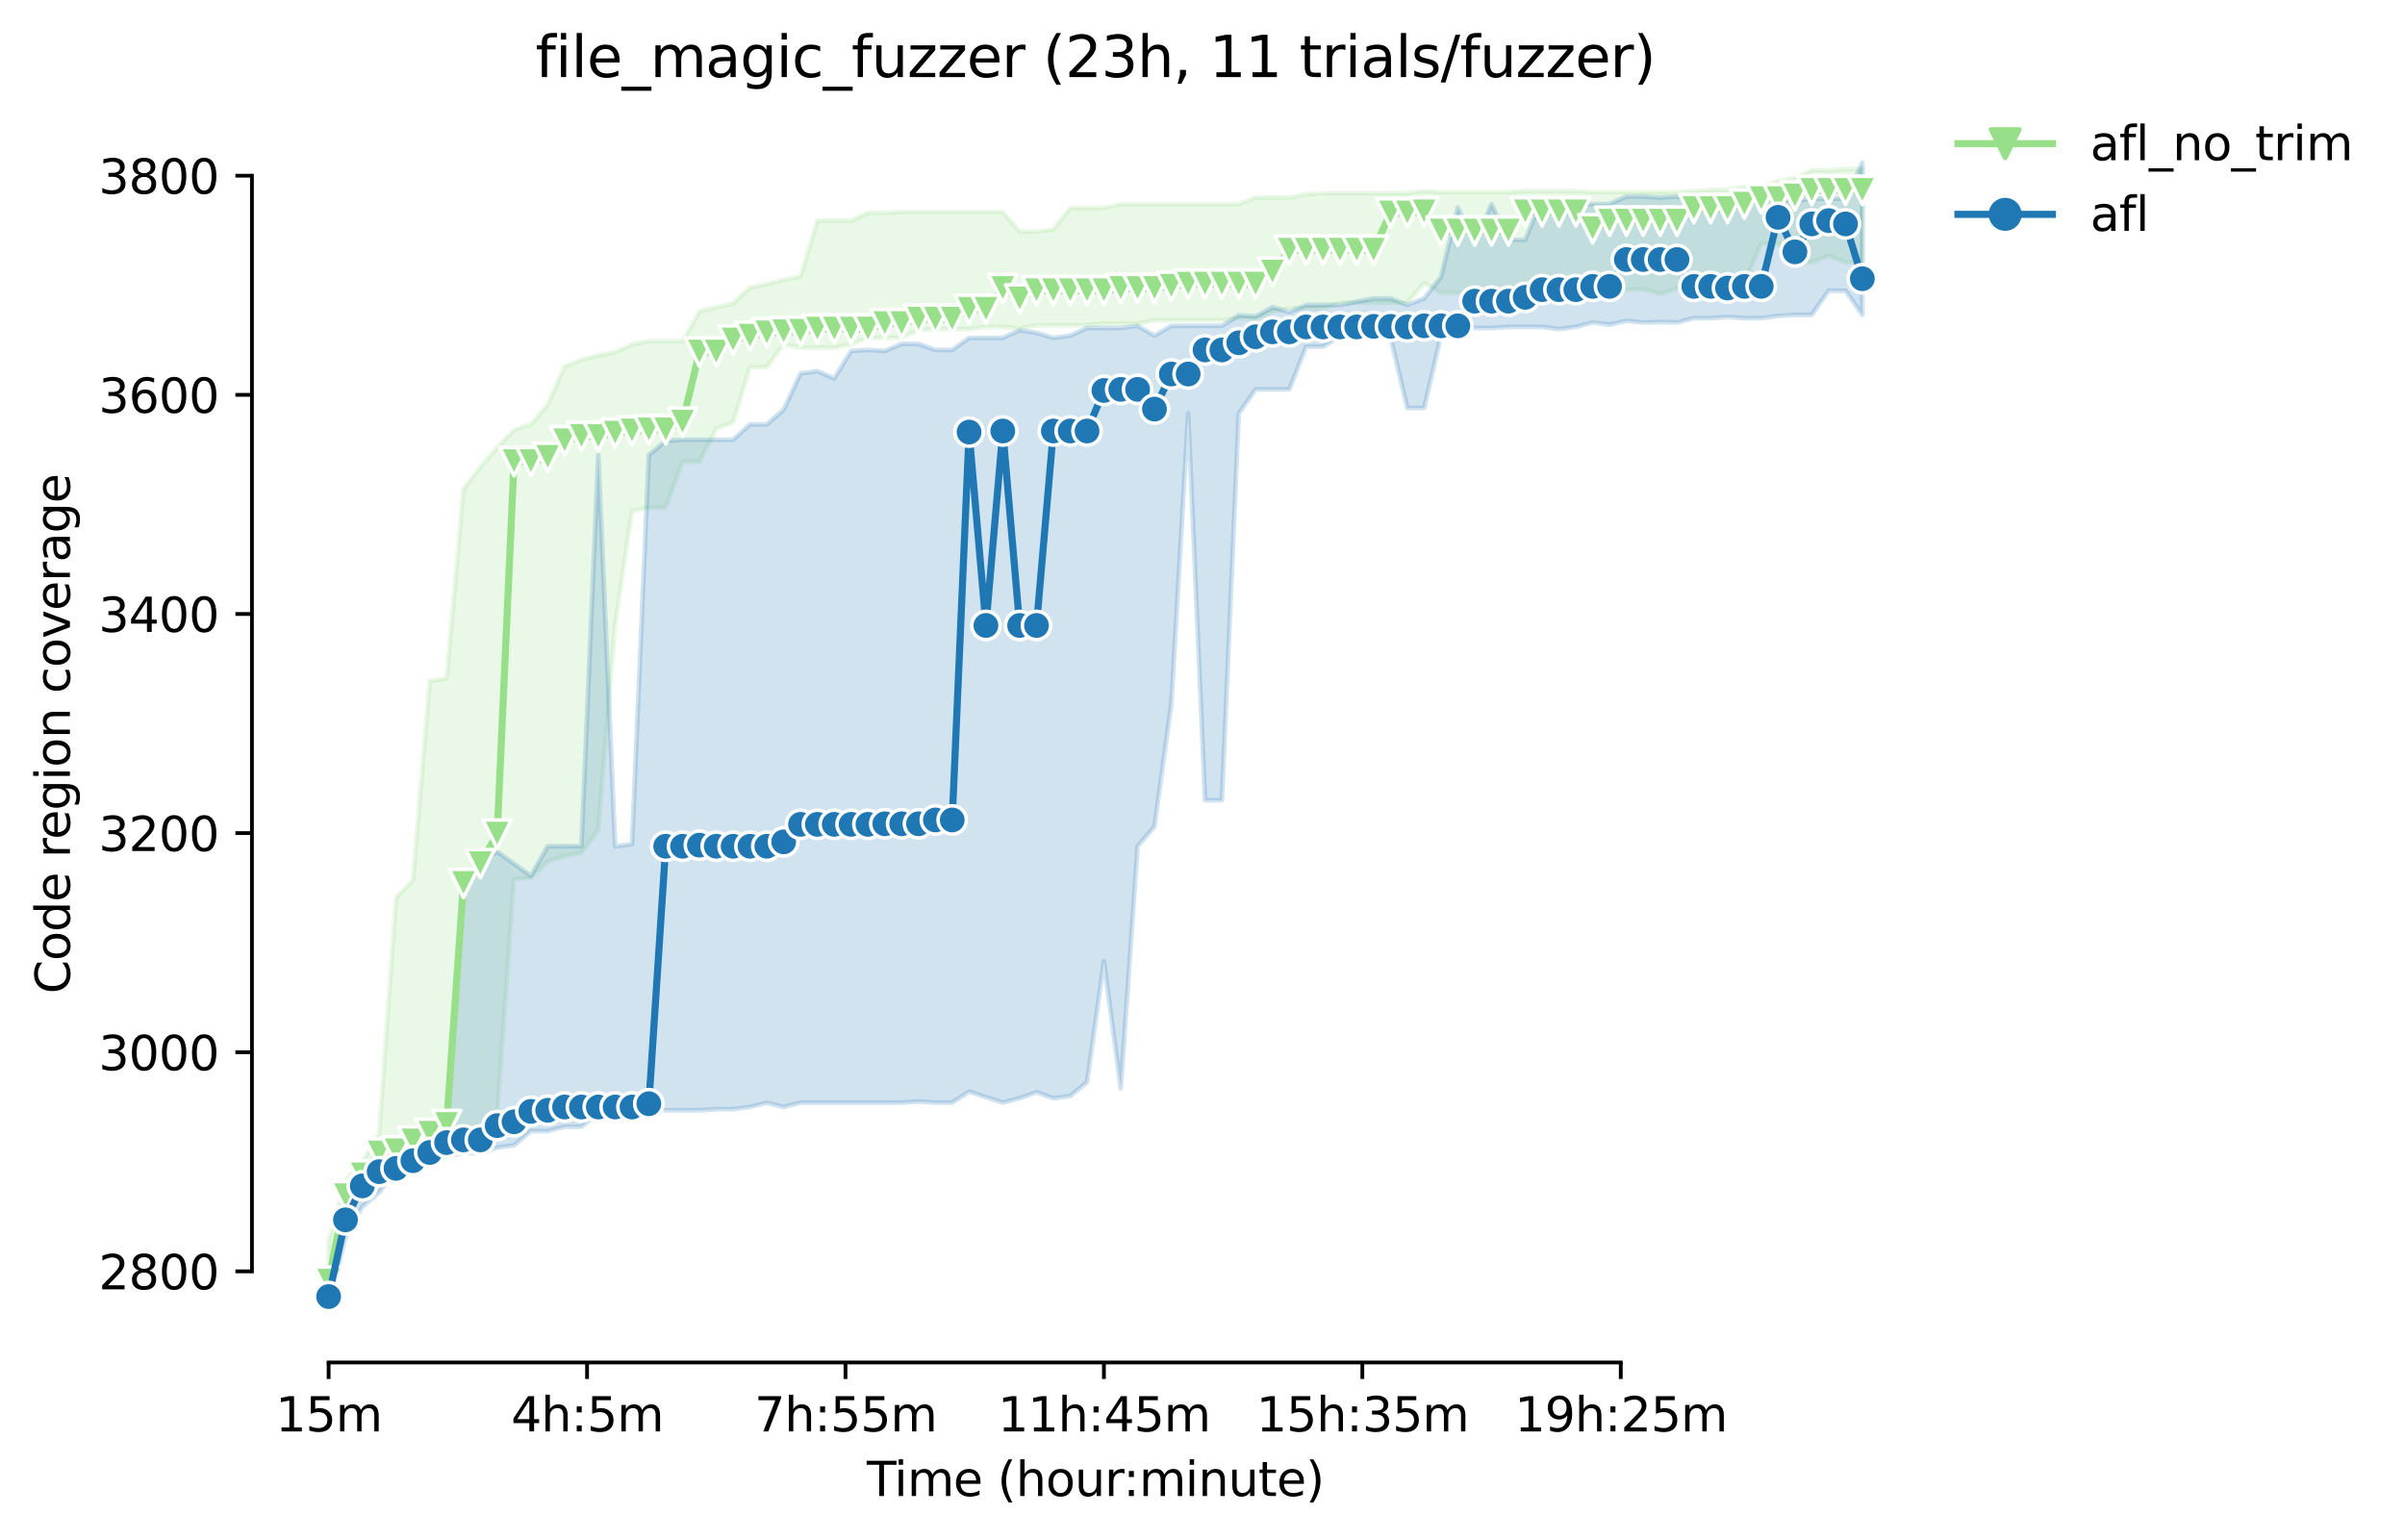 <?xml version="1.0" encoding="utf-8" standalone="no"?>
<!DOCTYPE svg PUBLIC "-//W3C//DTD SVG 1.1//EN"
  "http://www.w3.org/Graphics/SVG/1.1/DTD/svg11.dtd">
<svg height="325.986pt" version="1.1" viewBox="0 0 509.081 325.986" width="509.081pt" xmlns="http://www.w3.org/2000/svg" xmlns:xlink="http://www.w3.org/1999/xlink">
 <defs>
  <style type="text/css">*{stroke-linecap:butt;stroke-linejoin:round;}</style>
 </defs>
 <g id="figure_1">
  <g id="patch_1">
   <path d="M 0 325.986 
L 509.081 325.986 
L 509.081 0 
L 0 0 
z
" style="fill:#ffffff;"/>
  </g>
  <g id="axes_1">
   <g id="patch_2">
    <path d="M 53.328 288.43 
L 410.448 288.43 
L 410.448 22.318 
L 53.328 22.318 
z
" style="fill:#ffffff;"/>
   </g>
   <g id="PolyCollection_1">
    <defs>
     <path d="M 69.561 -63.337 
L 69.561 -50.928 
L 73.128 -67.512 
L 76.696 -74.934 
L 80.264 -79.805 
L 83.831 -80.269 
L 87.399 -82.125 
L 90.967 -82.589 
L 94.534 -82.589 
L 98.102 -84.676 
L 101.67 -87.228 
L 105.237 -90.011 
L 108.805 -139.879 
L 112.372 -140.111 
L 115.94 -143.591 
L 119.508 -144.75 
L 123.075 -145.446 
L 126.643 -150.317 
L 130.211 -193.691 
L 133.778 -217.813 
L 137.346 -218.509 
L 140.913 -218.509 
L 144.481 -228.251 
L 148.049 -228.251 
L 151.616 -235.209 
L 155.184 -236.601 
L 158.752 -248.198 
L 162.319 -248.314 
L 165.887 -253.069 
L 169.455 -252.373 
L 173.022 -252.373 
L 176.59 -252.373 
L 180.157 -253.069 
L 183.725 -254.461 
L 187.293 -254.461 
L 190.86 -254.461 
L 194.428 -256.084 
L 197.996 -256.316 
L 201.563 -256.316 
L 205.131 -256.316 
L 208.699 -256.78 
L 212.266 -256.78 
L 215.834 -256.432 
L 219.401 -257.128 
L 222.969 -257.128 
L 226.537 -257.128 
L 230.104 -257.128 
L 233.672 -257.476 
L 237.24 -257.476 
L 240.807 -257.476 
L 244.375 -258.172 
L 247.942 -258.172 
L 251.51 -258.172 
L 255.078 -258.172 
L 258.645 -258.172 
L 262.213 -258.636 
L 265.781 -258.636 
L 269.348 -260.028 
L 272.916 -260.723 
L 276.484 -260.723 
L 280.051 -260.723 
L 283.619 -261.883 
L 287.186 -261.883 
L 290.754 -261.883 
L 294.322 -261.883 
L 297.889 -261.883 
L 301.457 -266.058 
L 305.025 -263.971 
L 308.592 -263.971 
L 312.16 -264.666 
L 315.727 -264.666 
L 319.295 -264.666 
L 322.863 -266.058 
L 326.43 -266.058 
L 329.998 -266.058 
L 333.566 -266.058 
L 337.133 -264.666 
L 340.701 -264.666 
L 344.269 -264.666 
L 347.836 -264.765 
L 351.404 -263.739 
L 354.971 -264.898 
L 358.539 -266.058 
L 362.107 -266.058 
L 365.674 -266.058 
L 369.242 -266.058 
L 372.81 -274.408 
L 376.377 -274.408 
L 379.945 -270.233 
L 383.513 -270.465 
L 387.08 -271.857 
L 390.648 -270.465 
L 394.215 -270.465 
L 394.215 -290.181 
L 394.215 -290.181 
L 390.648 -290.181 
L 387.08 -289.949 
L 383.513 -289.949 
L 379.945 -288.325 
L 376.377 -287.629 
L 372.81 -286.469 
L 369.242 -286.469 
L 365.674 -285.774 
L 362.107 -285.774 
L 358.539 -285.542 
L 354.971 -285.31 
L 351.404 -285.31 
L 347.836 -285.31 
L 344.269 -285.31 
L 340.701 -285.31 
L 337.133 -285.31 
L 333.566 -285.542 
L 329.998 -285.542 
L 326.43 -285.542 
L 322.863 -285.542 
L 319.295 -285.31 
L 315.727 -285.31 
L 312.16 -285.31 
L 308.592 -285.31 
L 305.025 -285.31 
L 301.457 -285.542 
L 297.889 -285.078 
L 294.322 -285.078 
L 290.754 -285.078 
L 287.186 -285.078 
L 283.619 -285.078 
L 280.051 -285.078 
L 276.484 -284.846 
L 272.916 -284.15 
L 269.348 -284.15 
L 265.781 -284.15 
L 262.213 -282.758 
L 258.645 -282.758 
L 255.078 -282.758 
L 251.51 -282.758 
L 247.942 -282.758 
L 244.375 -282.758 
L 240.807 -282.758 
L 237.24 -282.758 
L 233.672 -281.946 
L 230.104 -281.946 
L 226.537 -281.946 
L 222.969 -277.424 
L 219.401 -276.96 
L 215.834 -276.96 
L 212.266 -281.135 
L 208.699 -281.135 
L 205.131 -281.135 
L 201.563 -281.135 
L 197.996 -281.135 
L 194.428 -281.135 
L 190.86 -281.135 
L 187.293 -280.903 
L 183.725 -280.903 
L 180.157 -279.279 
L 176.59 -279.279 
L 173.022 -279.279 
L 169.455 -267.45 
L 165.887 -266.754 
L 162.319 -265.826 
L 158.752 -265.13 
L 155.184 -261.767 
L 151.616 -260.955 
L 148.049 -260.028 
L 144.481 -253.765 
L 140.913 -253.765 
L 137.346 -253.765 
L 133.778 -253.069 
L 130.211 -251.446 
L 126.643 -250.75 
L 123.075 -249.822 
L 119.508 -248.43 
L 115.94 -240.312 
L 112.372 -236.137 
L 108.805 -234.977 
L 105.237 -231.266 
L 101.67 -227.091 
L 98.102 -222.452 
L 94.534 -182.326 
L 90.967 -181.862 
L 87.399 -139.647 
L 83.831 -135.936 
L 80.264 -86.068 
L 76.696 -80.037 
L 73.128 -76.094 
L 69.561 -63.337 
z
" id="m797cd1262d" style="stroke:#98df8a;stroke-opacity:0.2;"/>
    </defs>
    <g clip-path="url(#p967fda1677)">
     <use style="fill:#98df8a;fill-opacity:0.2;stroke:#98df8a;stroke-opacity:0.2;" x="0" xlink:href="#m797cd1262d" y="325.986"/>
    </g>
   </g>
   <g id="PolyCollection_2">
    <defs>
     <path d="M 69.561 -55.915 
L 69.561 -49.652 
L 73.128 -64.033 
L 76.696 -70.527 
L 80.264 -73.543 
L 83.831 -78.414 
L 87.399 -78.877 
L 90.967 -80.266 
L 94.534 -81.197 
L 98.102 -81.893 
L 101.67 -81.893 
L 105.237 -83.053 
L 108.805 -83.516 
L 112.372 -86.532 
L 115.94 -86.532 
L 119.508 -87.459 
L 123.075 -87.459 
L 126.643 -90.399 
L 130.211 -90.707 
L 133.778 -90.707 
L 137.346 -91.171 
L 140.913 -90.939 
L 144.481 -90.939 
L 148.049 -90.939 
L 151.616 -91.171 
L 155.184 -91.171 
L 158.752 -91.635 
L 162.319 -92.539 
L 165.887 -91.635 
L 169.455 -92.562 
L 173.022 -92.562 
L 176.59 -92.562 
L 180.157 -92.562 
L 183.725 -92.562 
L 187.293 -92.562 
L 190.86 -92.562 
L 194.428 -92.794 
L 197.996 -92.562 
L 201.563 -92.562 
L 205.131 -94.882 
L 208.699 -93.722 
L 212.266 -92.562 
L 215.834 -93.49 
L 219.401 -94.766 
L 222.969 -93.49 
L 226.537 -93.954 
L 230.104 -96.894 
L 233.672 -122.48 
L 237.24 -95.578 
L 240.807 -146.838 
L 244.375 -151.013 
L 247.942 -176.991 
L 251.51 -238.457 
L 255.078 -156.579 
L 258.645 -156.579 
L 262.213 -238.457 
L 265.781 -243.559 
L 269.348 -243.559 
L 272.916 -243.559 
L 276.484 -252.605 
L 280.051 -252.605 
L 283.619 -254.693 
L 287.186 -254.693 
L 290.754 -254.693 
L 294.322 -254.693 
L 297.889 -239.616 
L 301.457 -239.616 
L 305.025 -254.925 
L 308.592 -255.853 
L 312.16 -256.548 
L 315.727 -256.548 
L 319.295 -256.78 
L 322.863 -256.78 
L 326.43 -256.78 
L 329.998 -256.316 
L 333.566 -256.78 
L 337.133 -257.708 
L 340.701 -257.244 
L 344.269 -258.056 
L 347.836 -257.708 
L 351.404 -257.824 
L 354.971 -257.708 
L 358.539 -258.636 
L 362.107 -258.636 
L 365.674 -258.868 
L 369.242 -258.636 
L 372.81 -258.636 
L 376.377 -259.1 
L 379.945 -259.332 
L 383.513 -259.332 
L 387.08 -264.435 
L 390.648 -264.435 
L 394.215 -259.332 
L 394.215 -291.572 
L 394.215 -291.572 
L 390.648 -283.918 
L 387.08 -283.918 
L 383.513 -283.918 
L 379.945 -283.454 
L 376.377 -283.918 
L 372.81 -285.078 
L 369.242 -283.918 
L 365.674 -283.918 
L 362.107 -284.382 
L 358.539 -283.918 
L 354.971 -284.382 
L 351.404 -284.15 
L 347.836 -284.382 
L 344.269 -284.382 
L 340.701 -282.787 
L 337.133 -282.758 
L 333.566 -282.758 
L 329.998 -282.758 
L 326.43 -283.918 
L 322.863 -275.22 
L 319.295 -275.22 
L 315.727 -282.758 
L 312.16 -274.524 
L 308.592 -282.062 
L 305.025 -267.363 
L 301.457 -262.811 
L 297.889 -261.419 
L 294.322 -262.811 
L 290.754 -262.811 
L 287.186 -262.115 
L 283.619 -261.419 
L 280.051 -261.419 
L 276.484 -261.419 
L 272.916 -259.912 
L 269.348 -260.955 
L 265.781 -258.984 
L 262.213 -259.216 
L 258.645 -257.012 
L 255.078 -257.012 
L 251.51 -257.012 
L 247.942 -257.012 
L 244.375 -254.925 
L 240.807 -257.012 
L 237.24 -256.548 
L 233.672 -256.548 
L 230.104 -256.548 
L 226.537 -254.925 
L 222.969 -254.461 
L 219.401 -255.531 
L 215.834 -256.084 
L 212.266 -254.461 
L 208.699 -254.461 
L 205.131 -254.461 
L 201.563 -251.909 
L 197.996 -251.909 
L 194.428 -253.185 
L 190.86 -253.185 
L 187.293 -251.683 
L 183.725 -251.909 
L 180.157 -251.677 
L 176.59 -245.879 
L 173.022 -247.418 
L 169.455 -246.923 
L 165.887 -239.268 
L 162.319 -236.137 
L 158.752 -236.137 
L 155.184 -232.89 
L 151.616 -232.89 
L 148.049 -232.89 
L 144.481 -232.89 
L 140.913 -232.658 
L 137.346 -229.643 
L 133.778 -147.302 
L 130.211 -146.838 
L 126.643 -229.643 
L 123.075 -146.838 
L 119.508 -146.838 
L 115.94 -146.838 
L 112.372 -140.575 
L 108.805 -143.127 
L 105.237 -145.678 
L 101.67 -143.591 
L 98.102 -138.256 
L 94.534 -86.764 
L 90.967 -86.532 
L 87.399 -84.676 
L 83.831 -82.589 
L 80.264 -78.877 
L 76.696 -76.558 
L 73.128 -70.064 
L 69.561 -55.915 
z
" id="ma969841f0e" style="stroke:#1f77b4;stroke-opacity:0.2;"/>
    </defs>
    <g clip-path="url(#p967fda1677)">
     <use style="fill:#1f77b4;fill-opacity:0.2;stroke:#1f77b4;stroke-opacity:0.2;" x="0" xlink:href="#ma969841f0e" y="325.986"/>
    </g>
   </g>
   <g id="matplotlib.axis_1">
    <g id="xtick_1">
     <g id="line2d_1">
      <defs>
       <path d="M 0 0 
L 0 3.5 
" id="m088804dd04" style="stroke:#000000;stroke-width:0.8;"/>
      </defs>
      <g>
       <use style="stroke:#000000;stroke-width:0.8;" x="69.561" xlink:href="#m088804dd04" y="288.43"/>
      </g>
     </g>
     <g id="text_1">
      <!-- 15m -->
      <g transform="translate(58.328 303.029)scale(0.1 -0.1)">
       <defs>
        <path d="M 794 531 
L 1825 531 
L 1825 4091 
L 703 3866 
L 703 4441 
L 1819 4666 
L 2450 4666 
L 2450 531 
L 3481 531 
L 3481 0 
L 794 0 
L 794 531 
z
" id="DejaVuSans-31" transform="scale(0.016)"/>
        <path d="M 691 4666 
L 3169 4666 
L 3169 4134 
L 1269 4134 
L 1269 2991 
Q 1406 3038 1543 3061 
Q 1681 3084 1819 3084 
Q 2600 3084 3056 2656 
Q 3513 2228 3513 1497 
Q 3513 744 3044 326 
Q 2575 -91 1722 -91 
Q 1428 -91 1123 -41 
Q 819 9 494 109 
L 494 744 
Q 775 591 1075 516 
Q 1375 441 1709 441 
Q 2250 441 2565 725 
Q 2881 1009 2881 1497 
Q 2881 1984 2565 2268 
Q 2250 2553 1709 2553 
Q 1456 2553 1204 2497 
Q 953 2441 691 2322 
L 691 4666 
z
" id="DejaVuSans-35" transform="scale(0.016)"/>
        <path d="M 3328 2828 
Q 3544 3216 3844 3400 
Q 4144 3584 4550 3584 
Q 5097 3584 5394 3201 
Q 5691 2819 5691 2113 
L 5691 0 
L 5113 0 
L 5113 2094 
Q 5113 2597 4934 2840 
Q 4756 3084 4391 3084 
Q 3944 3084 3684 2787 
Q 3425 2491 3425 1978 
L 3425 0 
L 2847 0 
L 2847 2094 
Q 2847 2600 2669 2842 
Q 2491 3084 2119 3084 
Q 1678 3084 1418 2786 
Q 1159 2488 1159 1978 
L 1159 0 
L 581 0 
L 581 3500 
L 1159 3500 
L 1159 2956 
Q 1356 3278 1631 3431 
Q 1906 3584 2284 3584 
Q 2666 3584 2933 3390 
Q 3200 3197 3328 2828 
z
" id="DejaVuSans-6d" transform="scale(0.016)"/>
       </defs>
       <use xlink:href="#DejaVuSans-31"/>
       <use x="63.623" xlink:href="#DejaVuSans-35"/>
       <use x="127.246" xlink:href="#DejaVuSans-6d"/>
      </g>
     </g>
    </g>
    <g id="xtick_2">
     <g id="line2d_2">
      <g>
       <use style="stroke:#000000;stroke-width:0.8;" x="124.265" xlink:href="#m088804dd04" y="288.43"/>
      </g>
     </g>
     <g id="text_2">
      <!-- 4h:5m -->
      <g transform="translate(108.179 303.029)scale(0.1 -0.1)">
       <defs>
        <path d="M 2419 4116 
L 825 1625 
L 2419 1625 
L 2419 4116 
z
M 2253 4666 
L 3047 4666 
L 3047 1625 
L 3713 1625 
L 3713 1100 
L 3047 1100 
L 3047 0 
L 2419 0 
L 2419 1100 
L 313 1100 
L 313 1709 
L 2253 4666 
z
" id="DejaVuSans-34" transform="scale(0.016)"/>
        <path d="M 3513 2113 
L 3513 0 
L 2938 0 
L 2938 2094 
Q 2938 2591 2744 2837 
Q 2550 3084 2163 3084 
Q 1697 3084 1428 2787 
Q 1159 2491 1159 1978 
L 1159 0 
L 581 0 
L 581 4863 
L 1159 4863 
L 1159 2956 
Q 1366 3272 1645 3428 
Q 1925 3584 2291 3584 
Q 2894 3584 3203 3211 
Q 3513 2838 3513 2113 
z
" id="DejaVuSans-68" transform="scale(0.016)"/>
        <path d="M 750 794 
L 1409 794 
L 1409 0 
L 750 0 
L 750 794 
z
M 750 3309 
L 1409 3309 
L 1409 2516 
L 750 2516 
L 750 3309 
z
" id="DejaVuSans-3a" transform="scale(0.016)"/>
       </defs>
       <use xlink:href="#DejaVuSans-34"/>
       <use x="63.623" xlink:href="#DejaVuSans-68"/>
       <use x="127.002" xlink:href="#DejaVuSans-3a"/>
       <use x="160.693" xlink:href="#DejaVuSans-35"/>
       <use x="224.316" xlink:href="#DejaVuSans-6d"/>
      </g>
     </g>
    </g>
    <g id="xtick_3">
     <g id="line2d_3">
      <g>
       <use style="stroke:#000000;stroke-width:0.8;" x="178.968" xlink:href="#m088804dd04" y="288.43"/>
      </g>
     </g>
     <g id="text_3">
      <!-- 7h:55m -->
      <g transform="translate(159.701 303.029)scale(0.1 -0.1)">
       <defs>
        <path d="M 525 4666 
L 3525 4666 
L 3525 4397 
L 1831 0 
L 1172 0 
L 2766 4134 
L 525 4134 
L 525 4666 
z
" id="DejaVuSans-37" transform="scale(0.016)"/>
       </defs>
       <use xlink:href="#DejaVuSans-37"/>
       <use x="63.623" xlink:href="#DejaVuSans-68"/>
       <use x="127.002" xlink:href="#DejaVuSans-3a"/>
       <use x="160.693" xlink:href="#DejaVuSans-35"/>
       <use x="224.316" xlink:href="#DejaVuSans-35"/>
       <use x="287.939" xlink:href="#DejaVuSans-6d"/>
      </g>
     </g>
    </g>
    <g id="xtick_4">
     <g id="line2d_4">
      <g>
       <use style="stroke:#000000;stroke-width:0.8;" x="233.672" xlink:href="#m088804dd04" y="288.43"/>
      </g>
     </g>
     <g id="text_4">
      <!-- 11h:45m -->
      <g transform="translate(211.224 303.029)scale(0.1 -0.1)">
       <use xlink:href="#DejaVuSans-31"/>
       <use x="63.623" xlink:href="#DejaVuSans-31"/>
       <use x="127.246" xlink:href="#DejaVuSans-68"/>
       <use x="190.625" xlink:href="#DejaVuSans-3a"/>
       <use x="224.316" xlink:href="#DejaVuSans-34"/>
       <use x="287.939" xlink:href="#DejaVuSans-35"/>
       <use x="351.562" xlink:href="#DejaVuSans-6d"/>
      </g>
     </g>
    </g>
    <g id="xtick_5">
     <g id="line2d_5">
      <g>
       <use style="stroke:#000000;stroke-width:0.8;" x="288.376" xlink:href="#m088804dd04" y="288.43"/>
      </g>
     </g>
     <g id="text_5">
      <!-- 15h:35m -->
      <g transform="translate(265.927 303.029)scale(0.1 -0.1)">
       <defs>
        <path d="M 2597 2516 
Q 3050 2419 3304 2112 
Q 3559 1806 3559 1356 
Q 3559 666 3084 287 
Q 2609 -91 1734 -91 
Q 1441 -91 1130 -33 
Q 819 25 488 141 
L 488 750 
Q 750 597 1062 519 
Q 1375 441 1716 441 
Q 2309 441 2620 675 
Q 2931 909 2931 1356 
Q 2931 1769 2642 2001 
Q 2353 2234 1838 2234 
L 1294 2234 
L 1294 2753 
L 1863 2753 
Q 2328 2753 2575 2939 
Q 2822 3125 2822 3475 
Q 2822 3834 2567 4026 
Q 2313 4219 1838 4219 
Q 1578 4219 1281 4162 
Q 984 4106 628 3988 
L 628 4550 
Q 988 4650 1302 4700 
Q 1616 4750 1894 4750 
Q 2613 4750 3031 4423 
Q 3450 4097 3450 3541 
Q 3450 3153 3228 2886 
Q 3006 2619 2597 2516 
z
" id="DejaVuSans-33" transform="scale(0.016)"/>
       </defs>
       <use xlink:href="#DejaVuSans-31"/>
       <use x="63.623" xlink:href="#DejaVuSans-35"/>
       <use x="127.246" xlink:href="#DejaVuSans-68"/>
       <use x="190.625" xlink:href="#DejaVuSans-3a"/>
       <use x="224.316" xlink:href="#DejaVuSans-33"/>
       <use x="287.939" xlink:href="#DejaVuSans-35"/>
       <use x="351.562" xlink:href="#DejaVuSans-6d"/>
      </g>
     </g>
    </g>
    <g id="xtick_6">
     <g id="line2d_6">
      <g>
       <use style="stroke:#000000;stroke-width:0.8;" x="343.079" xlink:href="#m088804dd04" y="288.43"/>
      </g>
     </g>
     <g id="text_6">
      <!-- 19h:25m -->
      <g transform="translate(320.631 303.029)scale(0.1 -0.1)">
       <defs>
        <path d="M 703 97 
L 703 672 
Q 941 559 1184 500 
Q 1428 441 1663 441 
Q 2288 441 2617 861 
Q 2947 1281 2994 2138 
Q 2813 1869 2534 1725 
Q 2256 1581 1919 1581 
Q 1219 1581 811 2004 
Q 403 2428 403 3163 
Q 403 3881 828 4315 
Q 1253 4750 1959 4750 
Q 2769 4750 3195 4129 
Q 3622 3509 3622 2328 
Q 3622 1225 3098 567 
Q 2575 -91 1691 -91 
Q 1453 -91 1209 -44 
Q 966 3 703 97 
z
M 1959 2075 
Q 2384 2075 2632 2365 
Q 2881 2656 2881 3163 
Q 2881 3666 2632 3958 
Q 2384 4250 1959 4250 
Q 1534 4250 1286 3958 
Q 1038 3666 1038 3163 
Q 1038 2656 1286 2365 
Q 1534 2075 1959 2075 
z
" id="DejaVuSans-39" transform="scale(0.016)"/>
        <path d="M 1228 531 
L 3431 531 
L 3431 0 
L 469 0 
L 469 531 
Q 828 903 1448 1529 
Q 2069 2156 2228 2338 
Q 2531 2678 2651 2914 
Q 2772 3150 2772 3378 
Q 2772 3750 2511 3984 
Q 2250 4219 1831 4219 
Q 1534 4219 1204 4116 
Q 875 4013 500 3803 
L 500 4441 
Q 881 4594 1212 4672 
Q 1544 4750 1819 4750 
Q 2544 4750 2975 4387 
Q 3406 4025 3406 3419 
Q 3406 3131 3298 2873 
Q 3191 2616 2906 2266 
Q 2828 2175 2409 1742 
Q 1991 1309 1228 531 
z
" id="DejaVuSans-32" transform="scale(0.016)"/>
       </defs>
       <use xlink:href="#DejaVuSans-31"/>
       <use x="63.623" xlink:href="#DejaVuSans-39"/>
       <use x="127.246" xlink:href="#DejaVuSans-68"/>
       <use x="190.625" xlink:href="#DejaVuSans-3a"/>
       <use x="224.316" xlink:href="#DejaVuSans-32"/>
       <use x="287.939" xlink:href="#DejaVuSans-35"/>
       <use x="351.562" xlink:href="#DejaVuSans-6d"/>
      </g>
     </g>
    </g>
    <g id="text_7">
     <!-- Time (hour:minute) -->
     <g transform="translate(183.481 316.707)scale(0.1 -0.1)">
      <defs>
       <path d="M -19 4666 
L 3928 4666 
L 3928 4134 
L 2272 4134 
L 2272 0 
L 1638 0 
L 1638 4134 
L -19 4134 
L -19 4666 
z
" id="DejaVuSans-54" transform="scale(0.016)"/>
       <path d="M 603 3500 
L 1178 3500 
L 1178 0 
L 603 0 
L 603 3500 
z
M 603 4863 
L 1178 4863 
L 1178 4134 
L 603 4134 
L 603 4863 
z
" id="DejaVuSans-69" transform="scale(0.016)"/>
       <path d="M 3597 1894 
L 3597 1613 
L 953 1613 
Q 991 1019 1311 708 
Q 1631 397 2203 397 
Q 2534 397 2845 478 
Q 3156 559 3463 722 
L 3463 178 
Q 3153 47 2828 -22 
Q 2503 -91 2169 -91 
Q 1331 -91 842 396 
Q 353 884 353 1716 
Q 353 2575 817 3079 
Q 1281 3584 2069 3584 
Q 2775 3584 3186 3129 
Q 3597 2675 3597 1894 
z
M 3022 2063 
Q 3016 2534 2758 2815 
Q 2500 3097 2075 3097 
Q 1594 3097 1305 2825 
Q 1016 2553 972 2059 
L 3022 2063 
z
" id="DejaVuSans-65" transform="scale(0.016)"/>
       <path id="DejaVuSans-20" transform="scale(0.016)"/>
       <path d="M 1984 4856 
Q 1566 4138 1362 3434 
Q 1159 2731 1159 2009 
Q 1159 1288 1364 580 
Q 1569 -128 1984 -844 
L 1484 -844 
Q 1016 -109 783 600 
Q 550 1309 550 2009 
Q 550 2706 781 3412 
Q 1013 4119 1484 4856 
L 1984 4856 
z
" id="DejaVuSans-28" transform="scale(0.016)"/>
       <path d="M 1959 3097 
Q 1497 3097 1228 2736 
Q 959 2375 959 1747 
Q 959 1119 1226 758 
Q 1494 397 1959 397 
Q 2419 397 2687 759 
Q 2956 1122 2956 1747 
Q 2956 2369 2687 2733 
Q 2419 3097 1959 3097 
z
M 1959 3584 
Q 2709 3584 3137 3096 
Q 3566 2609 3566 1747 
Q 3566 888 3137 398 
Q 2709 -91 1959 -91 
Q 1206 -91 779 398 
Q 353 888 353 1747 
Q 353 2609 779 3096 
Q 1206 3584 1959 3584 
z
" id="DejaVuSans-6f" transform="scale(0.016)"/>
       <path d="M 544 1381 
L 544 3500 
L 1119 3500 
L 1119 1403 
Q 1119 906 1312 657 
Q 1506 409 1894 409 
Q 2359 409 2629 706 
Q 2900 1003 2900 1516 
L 2900 3500 
L 3475 3500 
L 3475 0 
L 2900 0 
L 2900 538 
Q 2691 219 2414 64 
Q 2138 -91 1772 -91 
Q 1169 -91 856 284 
Q 544 659 544 1381 
z
M 1991 3584 
L 1991 3584 
z
" id="DejaVuSans-75" transform="scale(0.016)"/>
       <path d="M 2631 2963 
Q 2534 3019 2420 3045 
Q 2306 3072 2169 3072 
Q 1681 3072 1420 2755 
Q 1159 2438 1159 1844 
L 1159 0 
L 581 0 
L 581 3500 
L 1159 3500 
L 1159 2956 
Q 1341 3275 1631 3429 
Q 1922 3584 2338 3584 
Q 2397 3584 2469 3576 
Q 2541 3569 2628 3553 
L 2631 2963 
z
" id="DejaVuSans-72" transform="scale(0.016)"/>
       <path d="M 3513 2113 
L 3513 0 
L 2938 0 
L 2938 2094 
Q 2938 2591 2744 2837 
Q 2550 3084 2163 3084 
Q 1697 3084 1428 2787 
Q 1159 2491 1159 1978 
L 1159 0 
L 581 0 
L 581 3500 
L 1159 3500 
L 1159 2956 
Q 1366 3272 1645 3428 
Q 1925 3584 2291 3584 
Q 2894 3584 3203 3211 
Q 3513 2838 3513 2113 
z
" id="DejaVuSans-6e" transform="scale(0.016)"/>
       <path d="M 1172 4494 
L 1172 3500 
L 2356 3500 
L 2356 3053 
L 1172 3053 
L 1172 1153 
Q 1172 725 1289 603 
Q 1406 481 1766 481 
L 2356 481 
L 2356 0 
L 1766 0 
Q 1100 0 847 248 
Q 594 497 594 1153 
L 594 3053 
L 172 3053 
L 172 3500 
L 594 3500 
L 594 4494 
L 1172 4494 
z
" id="DejaVuSans-74" transform="scale(0.016)"/>
       <path d="M 513 4856 
L 1013 4856 
Q 1481 4119 1714 3412 
Q 1947 2706 1947 2009 
Q 1947 1309 1714 600 
Q 1481 -109 1013 -844 
L 513 -844 
Q 928 -128 1133 580 
Q 1338 1288 1338 2009 
Q 1338 2731 1133 3434 
Q 928 4138 513 4856 
z
" id="DejaVuSans-29" transform="scale(0.016)"/>
      </defs>
      <use xlink:href="#DejaVuSans-54"/>
      <use x="57.959" xlink:href="#DejaVuSans-69"/>
      <use x="85.742" xlink:href="#DejaVuSans-6d"/>
      <use x="183.154" xlink:href="#DejaVuSans-65"/>
      <use x="244.678" xlink:href="#DejaVuSans-20"/>
      <use x="276.465" xlink:href="#DejaVuSans-28"/>
      <use x="315.479" xlink:href="#DejaVuSans-68"/>
      <use x="378.857" xlink:href="#DejaVuSans-6f"/>
      <use x="440.039" xlink:href="#DejaVuSans-75"/>
      <use x="503.418" xlink:href="#DejaVuSans-72"/>
      <use x="542.781" xlink:href="#DejaVuSans-3a"/>
      <use x="576.473" xlink:href="#DejaVuSans-6d"/>
      <use x="673.885" xlink:href="#DejaVuSans-69"/>
      <use x="701.668" xlink:href="#DejaVuSans-6e"/>
      <use x="765.047" xlink:href="#DejaVuSans-75"/>
      <use x="828.426" xlink:href="#DejaVuSans-74"/>
      <use x="867.635" xlink:href="#DejaVuSans-65"/>
      <use x="929.158" xlink:href="#DejaVuSans-29"/>
     </g>
    </g>
   </g>
   <g id="matplotlib.axis_2">
    <g id="ytick_1">
     <g id="line2d_7">
      <defs>
       <path d="M 0 0 
L -3.5 0 
" id="mb0a966142c" style="stroke:#000000;stroke-width:0.8;"/>
      </defs>
      <g>
       <use style="stroke:#000000;stroke-width:0.8;" x="53.328" xlink:href="#mb0a966142c" y="269.144"/>
      </g>
     </g>
     <g id="text_8">
      <!-- 2800 -->
      <g transform="translate(20.878 272.943)scale(0.1 -0.1)">
       <defs>
        <path d="M 2034 2216 
Q 1584 2216 1326 1975 
Q 1069 1734 1069 1313 
Q 1069 891 1326 650 
Q 1584 409 2034 409 
Q 2484 409 2743 651 
Q 3003 894 3003 1313 
Q 3003 1734 2745 1975 
Q 2488 2216 2034 2216 
z
M 1403 2484 
Q 997 2584 770 2862 
Q 544 3141 544 3541 
Q 544 4100 942 4425 
Q 1341 4750 2034 4750 
Q 2731 4750 3128 4425 
Q 3525 4100 3525 3541 
Q 3525 3141 3298 2862 
Q 3072 2584 2669 2484 
Q 3125 2378 3379 2068 
Q 3634 1759 3634 1313 
Q 3634 634 3220 271 
Q 2806 -91 2034 -91 
Q 1263 -91 848 271 
Q 434 634 434 1313 
Q 434 1759 690 2068 
Q 947 2378 1403 2484 
z
M 1172 3481 
Q 1172 3119 1398 2916 
Q 1625 2713 2034 2713 
Q 2441 2713 2670 2916 
Q 2900 3119 2900 3481 
Q 2900 3844 2670 4047 
Q 2441 4250 2034 4250 
Q 1625 4250 1398 4047 
Q 1172 3844 1172 3481 
z
" id="DejaVuSans-38" transform="scale(0.016)"/>
        <path d="M 2034 4250 
Q 1547 4250 1301 3770 
Q 1056 3291 1056 2328 
Q 1056 1369 1301 889 
Q 1547 409 2034 409 
Q 2525 409 2770 889 
Q 3016 1369 3016 2328 
Q 3016 3291 2770 3770 
Q 2525 4250 2034 4250 
z
M 2034 4750 
Q 2819 4750 3233 4129 
Q 3647 3509 3647 2328 
Q 3647 1150 3233 529 
Q 2819 -91 2034 -91 
Q 1250 -91 836 529 
Q 422 1150 422 2328 
Q 422 3509 836 4129 
Q 1250 4750 2034 4750 
z
" id="DejaVuSans-30" transform="scale(0.016)"/>
       </defs>
       <use xlink:href="#DejaVuSans-32"/>
       <use x="63.623" xlink:href="#DejaVuSans-38"/>
       <use x="127.246" xlink:href="#DejaVuSans-30"/>
       <use x="190.869" xlink:href="#DejaVuSans-30"/>
      </g>
     </g>
    </g>
    <g id="ytick_2">
     <g id="line2d_8">
      <g>
       <use style="stroke:#000000;stroke-width:0.8;" x="53.328" xlink:href="#mb0a966142c" y="222.755"/>
      </g>
     </g>
     <g id="text_9">
      <!-- 3000 -->
      <g transform="translate(20.878 226.554)scale(0.1 -0.1)">
       <use xlink:href="#DejaVuSans-33"/>
       <use x="63.623" xlink:href="#DejaVuSans-30"/>
       <use x="127.246" xlink:href="#DejaVuSans-30"/>
       <use x="190.869" xlink:href="#DejaVuSans-30"/>
      </g>
     </g>
    </g>
    <g id="ytick_3">
     <g id="line2d_9">
      <g>
       <use style="stroke:#000000;stroke-width:0.8;" x="53.328" xlink:href="#mb0a966142c" y="176.365"/>
      </g>
     </g>
     <g id="text_10">
      <!-- 3200 -->
      <g transform="translate(20.878 180.164)scale(0.1 -0.1)">
       <use xlink:href="#DejaVuSans-33"/>
       <use x="63.623" xlink:href="#DejaVuSans-32"/>
       <use x="127.246" xlink:href="#DejaVuSans-30"/>
       <use x="190.869" xlink:href="#DejaVuSans-30"/>
      </g>
     </g>
    </g>
    <g id="ytick_4">
     <g id="line2d_10">
      <g>
       <use style="stroke:#000000;stroke-width:0.8;" x="53.328" xlink:href="#mb0a966142c" y="129.976"/>
      </g>
     </g>
     <g id="text_11">
      <!-- 3400 -->
      <g transform="translate(20.878 133.775)scale(0.1 -0.1)">
       <use xlink:href="#DejaVuSans-33"/>
       <use x="63.623" xlink:href="#DejaVuSans-34"/>
       <use x="127.246" xlink:href="#DejaVuSans-30"/>
       <use x="190.869" xlink:href="#DejaVuSans-30"/>
      </g>
     </g>
    </g>
    <g id="ytick_5">
     <g id="line2d_11">
      <g>
       <use style="stroke:#000000;stroke-width:0.8;" x="53.328" xlink:href="#mb0a966142c" y="83.587"/>
      </g>
     </g>
     <g id="text_12">
      <!-- 3600 -->
      <g transform="translate(20.878 87.386)scale(0.1 -0.1)">
       <defs>
        <path d="M 2113 2584 
Q 1688 2584 1439 2293 
Q 1191 2003 1191 1497 
Q 1191 994 1439 701 
Q 1688 409 2113 409 
Q 2538 409 2786 701 
Q 3034 994 3034 1497 
Q 3034 2003 2786 2293 
Q 2538 2584 2113 2584 
z
M 3366 4563 
L 3366 3988 
Q 3128 4100 2886 4159 
Q 2644 4219 2406 4219 
Q 1781 4219 1451 3797 
Q 1122 3375 1075 2522 
Q 1259 2794 1537 2939 
Q 1816 3084 2150 3084 
Q 2853 3084 3261 2657 
Q 3669 2231 3669 1497 
Q 3669 778 3244 343 
Q 2819 -91 2113 -91 
Q 1303 -91 875 529 
Q 447 1150 447 2328 
Q 447 3434 972 4092 
Q 1497 4750 2381 4750 
Q 2619 4750 2861 4703 
Q 3103 4656 3366 4563 
z
" id="DejaVuSans-36" transform="scale(0.016)"/>
       </defs>
       <use xlink:href="#DejaVuSans-33"/>
       <use x="63.623" xlink:href="#DejaVuSans-36"/>
       <use x="127.246" xlink:href="#DejaVuSans-30"/>
       <use x="190.869" xlink:href="#DejaVuSans-30"/>
      </g>
     </g>
    </g>
    <g id="ytick_6">
     <g id="line2d_12">
      <g>
       <use style="stroke:#000000;stroke-width:0.8;" x="53.328" xlink:href="#mb0a966142c" y="37.197"/>
      </g>
     </g>
     <g id="text_13">
      <!-- 3800 -->
      <g transform="translate(20.878 40.997)scale(0.1 -0.1)">
       <use xlink:href="#DejaVuSans-33"/>
       <use x="63.623" xlink:href="#DejaVuSans-38"/>
       <use x="127.246" xlink:href="#DejaVuSans-30"/>
       <use x="190.869" xlink:href="#DejaVuSans-30"/>
      </g>
     </g>
    </g>
    <g id="text_14">
     <!-- Code region coverage -->
     <g transform="translate(14.798 210.38)rotate(-90)scale(0.1 -0.1)">
      <defs>
       <path d="M 4122 4306 
L 4122 3641 
Q 3803 3938 3442 4084 
Q 3081 4231 2675 4231 
Q 1875 4231 1450 3742 
Q 1025 3253 1025 2328 
Q 1025 1406 1450 917 
Q 1875 428 2675 428 
Q 3081 428 3442 575 
Q 3803 722 4122 1019 
L 4122 359 
Q 3791 134 3420 21 
Q 3050 -91 2638 -91 
Q 1578 -91 968 557 
Q 359 1206 359 2328 
Q 359 3453 968 4101 
Q 1578 4750 2638 4750 
Q 3056 4750 3426 4639 
Q 3797 4528 4122 4306 
z
" id="DejaVuSans-43" transform="scale(0.016)"/>
       <path d="M 2906 2969 
L 2906 4863 
L 3481 4863 
L 3481 0 
L 2906 0 
L 2906 525 
Q 2725 213 2448 61 
Q 2172 -91 1784 -91 
Q 1150 -91 751 415 
Q 353 922 353 1747 
Q 353 2572 751 3078 
Q 1150 3584 1784 3584 
Q 2172 3584 2448 3432 
Q 2725 3281 2906 2969 
z
M 947 1747 
Q 947 1113 1208 752 
Q 1469 391 1925 391 
Q 2381 391 2643 752 
Q 2906 1113 2906 1747 
Q 2906 2381 2643 2742 
Q 2381 3103 1925 3103 
Q 1469 3103 1208 2742 
Q 947 2381 947 1747 
z
" id="DejaVuSans-64" transform="scale(0.016)"/>
       <path d="M 2906 1791 
Q 2906 2416 2648 2759 
Q 2391 3103 1925 3103 
Q 1463 3103 1205 2759 
Q 947 2416 947 1791 
Q 947 1169 1205 825 
Q 1463 481 1925 481 
Q 2391 481 2648 825 
Q 2906 1169 2906 1791 
z
M 3481 434 
Q 3481 -459 3084 -895 
Q 2688 -1331 1869 -1331 
Q 1566 -1331 1297 -1286 
Q 1028 -1241 775 -1147 
L 775 -588 
Q 1028 -725 1275 -790 
Q 1522 -856 1778 -856 
Q 2344 -856 2625 -561 
Q 2906 -266 2906 331 
L 2906 616 
Q 2728 306 2450 153 
Q 2172 0 1784 0 
Q 1141 0 747 490 
Q 353 981 353 1791 
Q 353 2603 747 3093 
Q 1141 3584 1784 3584 
Q 2172 3584 2450 3431 
Q 2728 3278 2906 2969 
L 2906 3500 
L 3481 3500 
L 3481 434 
z
" id="DejaVuSans-67" transform="scale(0.016)"/>
       <path d="M 3122 3366 
L 3122 2828 
Q 2878 2963 2633 3030 
Q 2388 3097 2138 3097 
Q 1578 3097 1268 2742 
Q 959 2388 959 1747 
Q 959 1106 1268 751 
Q 1578 397 2138 397 
Q 2388 397 2633 464 
Q 2878 531 3122 666 
L 3122 134 
Q 2881 22 2623 -34 
Q 2366 -91 2075 -91 
Q 1284 -91 818 406 
Q 353 903 353 1747 
Q 353 2603 823 3093 
Q 1294 3584 2113 3584 
Q 2378 3584 2631 3529 
Q 2884 3475 3122 3366 
z
" id="DejaVuSans-63" transform="scale(0.016)"/>
       <path d="M 191 3500 
L 800 3500 
L 1894 563 
L 2988 3500 
L 3597 3500 
L 2284 0 
L 1503 0 
L 191 3500 
z
" id="DejaVuSans-76" transform="scale(0.016)"/>
       <path d="M 2194 1759 
Q 1497 1759 1228 1600 
Q 959 1441 959 1056 
Q 959 750 1161 570 
Q 1363 391 1709 391 
Q 2188 391 2477 730 
Q 2766 1069 2766 1631 
L 2766 1759 
L 2194 1759 
z
M 3341 1997 
L 3341 0 
L 2766 0 
L 2766 531 
Q 2569 213 2275 61 
Q 1981 -91 1556 -91 
Q 1019 -91 701 211 
Q 384 513 384 1019 
Q 384 1609 779 1909 
Q 1175 2209 1959 2209 
L 2766 2209 
L 2766 2266 
Q 2766 2663 2505 2880 
Q 2244 3097 1772 3097 
Q 1472 3097 1187 3025 
Q 903 2953 641 2809 
L 641 3341 
Q 956 3463 1253 3523 
Q 1550 3584 1831 3584 
Q 2591 3584 2966 3190 
Q 3341 2797 3341 1997 
z
" id="DejaVuSans-61" transform="scale(0.016)"/>
      </defs>
      <use xlink:href="#DejaVuSans-43"/>
      <use x="69.824" xlink:href="#DejaVuSans-6f"/>
      <use x="131.006" xlink:href="#DejaVuSans-64"/>
      <use x="194.482" xlink:href="#DejaVuSans-65"/>
      <use x="256.006" xlink:href="#DejaVuSans-20"/>
      <use x="287.793" xlink:href="#DejaVuSans-72"/>
      <use x="326.656" xlink:href="#DejaVuSans-65"/>
      <use x="388.18" xlink:href="#DejaVuSans-67"/>
      <use x="451.656" xlink:href="#DejaVuSans-69"/>
      <use x="479.439" xlink:href="#DejaVuSans-6f"/>
      <use x="540.621" xlink:href="#DejaVuSans-6e"/>
      <use x="604" xlink:href="#DejaVuSans-20"/>
      <use x="635.787" xlink:href="#DejaVuSans-63"/>
      <use x="690.768" xlink:href="#DejaVuSans-6f"/>
      <use x="751.949" xlink:href="#DejaVuSans-76"/>
      <use x="811.129" xlink:href="#DejaVuSans-65"/>
      <use x="872.652" xlink:href="#DejaVuSans-72"/>
      <use x="913.766" xlink:href="#DejaVuSans-61"/>
      <use x="975.045" xlink:href="#DejaVuSans-67"/>
      <use x="1038.521" xlink:href="#DejaVuSans-65"/>
     </g>
    </g>
   </g>
   <g id="line2d_13">
    <path clip-path="url(#p967fda1677)" d="M 69.561 271.231 
L 73.128 253.139 
L 76.696 248.733 
L 80.264 244.094 
L 83.831 243.63 
L 87.399 241.542 
L 90.967 239.919 
L 94.534 238.063 
L 98.102 187.035 
L 101.67 182.86 
L 105.237 176.597 
L 108.805 97.735 
L 112.372 97.735 
L 115.94 96.808 
L 119.508 93.328 
L 123.075 92.401 
L 126.643 92.401 
L 130.211 91.705 
L 133.778 91.241 
L 137.346 91.009 
L 140.913 91.009 
L 144.481 89.385 
L 148.049 74.541 
L 151.616 74.541 
L 155.184 71.989 
L 158.752 71.178 
L 162.319 70.482 
L 165.887 70.25 
L 169.455 70.134 
L 173.022 69.67 
L 176.59 69.67 
L 180.157 69.67 
L 183.725 69.67 
L 187.293 68.51 
L 190.86 68.51 
L 194.428 67.582 
L 197.996 67.582 
L 201.563 67.582 
L 205.131 65.495 
L 208.699 65.495 
L 212.266 61.088 
L 215.834 63.291 
L 219.401 61.552 
L 222.969 61.552 
L 226.537 61.552 
L 230.104 61.552 
L 233.672 61.552 
L 237.24 61.088 
L 240.807 61.088 
L 244.375 61.088 
L 247.942 60.624 
L 251.51 60.16 
L 255.078 60.16 
L 258.645 60.16 
L 262.213 60.16 
L 265.781 60.16 
L 269.348 57.609 
L 272.916 52.97 
L 276.484 52.97 
L 280.051 52.97 
L 283.619 52.97 
L 287.186 52.97 
L 290.754 52.97 
L 294.322 45.084 
L 297.889 45.084 
L 301.457 44.852 
L 305.025 48.911 
L 308.592 48.911 
L 312.16 48.911 
L 315.727 48.911 
L 319.295 48.911 
L 322.863 44.852 
L 326.43 44.852 
L 329.998 44.852 
L 333.566 44.852 
L 337.133 48.447 
L 340.701 46.823 
L 344.269 46.823 
L 347.836 46.823 
L 351.404 46.823 
L 354.971 46.823 
L 358.539 44.156 
L 362.107 44.156 
L 365.674 44.156 
L 369.242 43.228 
L 372.81 42.068 
L 376.377 42.068 
L 379.945 41.488 
L 383.513 40.329 
L 387.08 40.329 
L 390.648 40.329 
L 394.215 40.329 
" style="fill:none;stroke:#98df8a;stroke-linecap:square;stroke-width:1.5;"/>
    <defs>
     <path d="M -0 3 
L 3 -3 
L -3 -3 
z
" id="md088702b0e" style="stroke:#ffffff;stroke-linejoin:miter;stroke-width:0.75;"/>
    </defs>
    <g clip-path="url(#p967fda1677)">
     <use style="fill:#98df8a;stroke:#ffffff;stroke-linejoin:miter;stroke-width:0.75;" x="69.561" xlink:href="#md088702b0e" y="271.231"/>
     <use style="fill:#98df8a;stroke:#ffffff;stroke-linejoin:miter;stroke-width:0.75;" x="73.128" xlink:href="#md088702b0e" y="253.139"/>
     <use style="fill:#98df8a;stroke:#ffffff;stroke-linejoin:miter;stroke-width:0.75;" x="76.696" xlink:href="#md088702b0e" y="248.733"/>
     <use style="fill:#98df8a;stroke:#ffffff;stroke-linejoin:miter;stroke-width:0.75;" x="80.264" xlink:href="#md088702b0e" y="244.094"/>
     <use style="fill:#98df8a;stroke:#ffffff;stroke-linejoin:miter;stroke-width:0.75;" x="83.831" xlink:href="#md088702b0e" y="243.63"/>
     <use style="fill:#98df8a;stroke:#ffffff;stroke-linejoin:miter;stroke-width:0.75;" x="87.399" xlink:href="#md088702b0e" y="241.542"/>
     <use style="fill:#98df8a;stroke:#ffffff;stroke-linejoin:miter;stroke-width:0.75;" x="90.967" xlink:href="#md088702b0e" y="239.919"/>
     <use style="fill:#98df8a;stroke:#ffffff;stroke-linejoin:miter;stroke-width:0.75;" x="94.534" xlink:href="#md088702b0e" y="238.063"/>
     <use style="fill:#98df8a;stroke:#ffffff;stroke-linejoin:miter;stroke-width:0.75;" x="98.102" xlink:href="#md088702b0e" y="187.035"/>
     <use style="fill:#98df8a;stroke:#ffffff;stroke-linejoin:miter;stroke-width:0.75;" x="101.67" xlink:href="#md088702b0e" y="182.86"/>
     <use style="fill:#98df8a;stroke:#ffffff;stroke-linejoin:miter;stroke-width:0.75;" x="105.237" xlink:href="#md088702b0e" y="176.597"/>
     <use style="fill:#98df8a;stroke:#ffffff;stroke-linejoin:miter;stroke-width:0.75;" x="108.805" xlink:href="#md088702b0e" y="97.735"/>
     <use style="fill:#98df8a;stroke:#ffffff;stroke-linejoin:miter;stroke-width:0.75;" x="112.372" xlink:href="#md088702b0e" y="97.735"/>
     <use style="fill:#98df8a;stroke:#ffffff;stroke-linejoin:miter;stroke-width:0.75;" x="115.94" xlink:href="#md088702b0e" y="96.808"/>
     <use style="fill:#98df8a;stroke:#ffffff;stroke-linejoin:miter;stroke-width:0.75;" x="119.508" xlink:href="#md088702b0e" y="93.328"/>
     <use style="fill:#98df8a;stroke:#ffffff;stroke-linejoin:miter;stroke-width:0.75;" x="123.075" xlink:href="#md088702b0e" y="92.401"/>
     <use style="fill:#98df8a;stroke:#ffffff;stroke-linejoin:miter;stroke-width:0.75;" x="126.643" xlink:href="#md088702b0e" y="92.401"/>
     <use style="fill:#98df8a;stroke:#ffffff;stroke-linejoin:miter;stroke-width:0.75;" x="130.211" xlink:href="#md088702b0e" y="91.705"/>
     <use style="fill:#98df8a;stroke:#ffffff;stroke-linejoin:miter;stroke-width:0.75;" x="133.778" xlink:href="#md088702b0e" y="91.241"/>
     <use style="fill:#98df8a;stroke:#ffffff;stroke-linejoin:miter;stroke-width:0.75;" x="137.346" xlink:href="#md088702b0e" y="91.009"/>
     <use style="fill:#98df8a;stroke:#ffffff;stroke-linejoin:miter;stroke-width:0.75;" x="140.913" xlink:href="#md088702b0e" y="91.009"/>
     <use style="fill:#98df8a;stroke:#ffffff;stroke-linejoin:miter;stroke-width:0.75;" x="144.481" xlink:href="#md088702b0e" y="89.385"/>
     <use style="fill:#98df8a;stroke:#ffffff;stroke-linejoin:miter;stroke-width:0.75;" x="148.049" xlink:href="#md088702b0e" y="74.541"/>
     <use style="fill:#98df8a;stroke:#ffffff;stroke-linejoin:miter;stroke-width:0.75;" x="151.616" xlink:href="#md088702b0e" y="74.541"/>
     <use style="fill:#98df8a;stroke:#ffffff;stroke-linejoin:miter;stroke-width:0.75;" x="155.184" xlink:href="#md088702b0e" y="71.989"/>
     <use style="fill:#98df8a;stroke:#ffffff;stroke-linejoin:miter;stroke-width:0.75;" x="158.752" xlink:href="#md088702b0e" y="71.178"/>
     <use style="fill:#98df8a;stroke:#ffffff;stroke-linejoin:miter;stroke-width:0.75;" x="162.319" xlink:href="#md088702b0e" y="70.482"/>
     <use style="fill:#98df8a;stroke:#ffffff;stroke-linejoin:miter;stroke-width:0.75;" x="165.887" xlink:href="#md088702b0e" y="70.25"/>
     <use style="fill:#98df8a;stroke:#ffffff;stroke-linejoin:miter;stroke-width:0.75;" x="169.455" xlink:href="#md088702b0e" y="70.134"/>
     <use style="fill:#98df8a;stroke:#ffffff;stroke-linejoin:miter;stroke-width:0.75;" x="173.022" xlink:href="#md088702b0e" y="69.67"/>
     <use style="fill:#98df8a;stroke:#ffffff;stroke-linejoin:miter;stroke-width:0.75;" x="176.59" xlink:href="#md088702b0e" y="69.67"/>
     <use style="fill:#98df8a;stroke:#ffffff;stroke-linejoin:miter;stroke-width:0.75;" x="180.157" xlink:href="#md088702b0e" y="69.67"/>
     <use style="fill:#98df8a;stroke:#ffffff;stroke-linejoin:miter;stroke-width:0.75;" x="183.725" xlink:href="#md088702b0e" y="69.67"/>
     <use style="fill:#98df8a;stroke:#ffffff;stroke-linejoin:miter;stroke-width:0.75;" x="187.293" xlink:href="#md088702b0e" y="68.51"/>
     <use style="fill:#98df8a;stroke:#ffffff;stroke-linejoin:miter;stroke-width:0.75;" x="190.86" xlink:href="#md088702b0e" y="68.51"/>
     <use style="fill:#98df8a;stroke:#ffffff;stroke-linejoin:miter;stroke-width:0.75;" x="194.428" xlink:href="#md088702b0e" y="67.582"/>
     <use style="fill:#98df8a;stroke:#ffffff;stroke-linejoin:miter;stroke-width:0.75;" x="197.996" xlink:href="#md088702b0e" y="67.582"/>
     <use style="fill:#98df8a;stroke:#ffffff;stroke-linejoin:miter;stroke-width:0.75;" x="201.563" xlink:href="#md088702b0e" y="67.582"/>
     <use style="fill:#98df8a;stroke:#ffffff;stroke-linejoin:miter;stroke-width:0.75;" x="205.131" xlink:href="#md088702b0e" y="65.495"/>
     <use style="fill:#98df8a;stroke:#ffffff;stroke-linejoin:miter;stroke-width:0.75;" x="208.699" xlink:href="#md088702b0e" y="65.495"/>
     <use style="fill:#98df8a;stroke:#ffffff;stroke-linejoin:miter;stroke-width:0.75;" x="212.266" xlink:href="#md088702b0e" y="61.088"/>
     <use style="fill:#98df8a;stroke:#ffffff;stroke-linejoin:miter;stroke-width:0.75;" x="215.834" xlink:href="#md088702b0e" y="63.291"/>
     <use style="fill:#98df8a;stroke:#ffffff;stroke-linejoin:miter;stroke-width:0.75;" x="219.401" xlink:href="#md088702b0e" y="61.552"/>
     <use style="fill:#98df8a;stroke:#ffffff;stroke-linejoin:miter;stroke-width:0.75;" x="222.969" xlink:href="#md088702b0e" y="61.552"/>
     <use style="fill:#98df8a;stroke:#ffffff;stroke-linejoin:miter;stroke-width:0.75;" x="226.537" xlink:href="#md088702b0e" y="61.552"/>
     <use style="fill:#98df8a;stroke:#ffffff;stroke-linejoin:miter;stroke-width:0.75;" x="230.104" xlink:href="#md088702b0e" y="61.552"/>
     <use style="fill:#98df8a;stroke:#ffffff;stroke-linejoin:miter;stroke-width:0.75;" x="233.672" xlink:href="#md088702b0e" y="61.552"/>
     <use style="fill:#98df8a;stroke:#ffffff;stroke-linejoin:miter;stroke-width:0.75;" x="237.24" xlink:href="#md088702b0e" y="61.088"/>
     <use style="fill:#98df8a;stroke:#ffffff;stroke-linejoin:miter;stroke-width:0.75;" x="240.807" xlink:href="#md088702b0e" y="61.088"/>
     <use style="fill:#98df8a;stroke:#ffffff;stroke-linejoin:miter;stroke-width:0.75;" x="244.375" xlink:href="#md088702b0e" y="61.088"/>
     <use style="fill:#98df8a;stroke:#ffffff;stroke-linejoin:miter;stroke-width:0.75;" x="247.942" xlink:href="#md088702b0e" y="60.624"/>
     <use style="fill:#98df8a;stroke:#ffffff;stroke-linejoin:miter;stroke-width:0.75;" x="251.51" xlink:href="#md088702b0e" y="60.16"/>
     <use style="fill:#98df8a;stroke:#ffffff;stroke-linejoin:miter;stroke-width:0.75;" x="255.078" xlink:href="#md088702b0e" y="60.16"/>
     <use style="fill:#98df8a;stroke:#ffffff;stroke-linejoin:miter;stroke-width:0.75;" x="258.645" xlink:href="#md088702b0e" y="60.16"/>
     <use style="fill:#98df8a;stroke:#ffffff;stroke-linejoin:miter;stroke-width:0.75;" x="262.213" xlink:href="#md088702b0e" y="60.16"/>
     <use style="fill:#98df8a;stroke:#ffffff;stroke-linejoin:miter;stroke-width:0.75;" x="265.781" xlink:href="#md088702b0e" y="60.16"/>
     <use style="fill:#98df8a;stroke:#ffffff;stroke-linejoin:miter;stroke-width:0.75;" x="269.348" xlink:href="#md088702b0e" y="57.609"/>
     <use style="fill:#98df8a;stroke:#ffffff;stroke-linejoin:miter;stroke-width:0.75;" x="272.916" xlink:href="#md088702b0e" y="52.97"/>
     <use style="fill:#98df8a;stroke:#ffffff;stroke-linejoin:miter;stroke-width:0.75;" x="276.484" xlink:href="#md088702b0e" y="52.97"/>
     <use style="fill:#98df8a;stroke:#ffffff;stroke-linejoin:miter;stroke-width:0.75;" x="280.051" xlink:href="#md088702b0e" y="52.97"/>
     <use style="fill:#98df8a;stroke:#ffffff;stroke-linejoin:miter;stroke-width:0.75;" x="283.619" xlink:href="#md088702b0e" y="52.97"/>
     <use style="fill:#98df8a;stroke:#ffffff;stroke-linejoin:miter;stroke-width:0.75;" x="287.186" xlink:href="#md088702b0e" y="52.97"/>
     <use style="fill:#98df8a;stroke:#ffffff;stroke-linejoin:miter;stroke-width:0.75;" x="290.754" xlink:href="#md088702b0e" y="52.97"/>
     <use style="fill:#98df8a;stroke:#ffffff;stroke-linejoin:miter;stroke-width:0.75;" x="294.322" xlink:href="#md088702b0e" y="45.084"/>
     <use style="fill:#98df8a;stroke:#ffffff;stroke-linejoin:miter;stroke-width:0.75;" x="297.889" xlink:href="#md088702b0e" y="45.084"/>
     <use style="fill:#98df8a;stroke:#ffffff;stroke-linejoin:miter;stroke-width:0.75;" x="301.457" xlink:href="#md088702b0e" y="44.852"/>
     <use style="fill:#98df8a;stroke:#ffffff;stroke-linejoin:miter;stroke-width:0.75;" x="305.025" xlink:href="#md088702b0e" y="48.911"/>
     <use style="fill:#98df8a;stroke:#ffffff;stroke-linejoin:miter;stroke-width:0.75;" x="308.592" xlink:href="#md088702b0e" y="48.911"/>
     <use style="fill:#98df8a;stroke:#ffffff;stroke-linejoin:miter;stroke-width:0.75;" x="312.16" xlink:href="#md088702b0e" y="48.911"/>
     <use style="fill:#98df8a;stroke:#ffffff;stroke-linejoin:miter;stroke-width:0.75;" x="315.727" xlink:href="#md088702b0e" y="48.911"/>
     <use style="fill:#98df8a;stroke:#ffffff;stroke-linejoin:miter;stroke-width:0.75;" x="319.295" xlink:href="#md088702b0e" y="48.911"/>
     <use style="fill:#98df8a;stroke:#ffffff;stroke-linejoin:miter;stroke-width:0.75;" x="322.863" xlink:href="#md088702b0e" y="44.852"/>
     <use style="fill:#98df8a;stroke:#ffffff;stroke-linejoin:miter;stroke-width:0.75;" x="326.43" xlink:href="#md088702b0e" y="44.852"/>
     <use style="fill:#98df8a;stroke:#ffffff;stroke-linejoin:miter;stroke-width:0.75;" x="329.998" xlink:href="#md088702b0e" y="44.852"/>
     <use style="fill:#98df8a;stroke:#ffffff;stroke-linejoin:miter;stroke-width:0.75;" x="333.566" xlink:href="#md088702b0e" y="44.852"/>
     <use style="fill:#98df8a;stroke:#ffffff;stroke-linejoin:miter;stroke-width:0.75;" x="337.133" xlink:href="#md088702b0e" y="48.447"/>
     <use style="fill:#98df8a;stroke:#ffffff;stroke-linejoin:miter;stroke-width:0.75;" x="340.701" xlink:href="#md088702b0e" y="46.823"/>
     <use style="fill:#98df8a;stroke:#ffffff;stroke-linejoin:miter;stroke-width:0.75;" x="344.269" xlink:href="#md088702b0e" y="46.823"/>
     <use style="fill:#98df8a;stroke:#ffffff;stroke-linejoin:miter;stroke-width:0.75;" x="347.836" xlink:href="#md088702b0e" y="46.823"/>
     <use style="fill:#98df8a;stroke:#ffffff;stroke-linejoin:miter;stroke-width:0.75;" x="351.404" xlink:href="#md088702b0e" y="46.823"/>
     <use style="fill:#98df8a;stroke:#ffffff;stroke-linejoin:miter;stroke-width:0.75;" x="354.971" xlink:href="#md088702b0e" y="46.823"/>
     <use style="fill:#98df8a;stroke:#ffffff;stroke-linejoin:miter;stroke-width:0.75;" x="358.539" xlink:href="#md088702b0e" y="44.156"/>
     <use style="fill:#98df8a;stroke:#ffffff;stroke-linejoin:miter;stroke-width:0.75;" x="362.107" xlink:href="#md088702b0e" y="44.156"/>
     <use style="fill:#98df8a;stroke:#ffffff;stroke-linejoin:miter;stroke-width:0.75;" x="365.674" xlink:href="#md088702b0e" y="44.156"/>
     <use style="fill:#98df8a;stroke:#ffffff;stroke-linejoin:miter;stroke-width:0.75;" x="369.242" xlink:href="#md088702b0e" y="43.228"/>
     <use style="fill:#98df8a;stroke:#ffffff;stroke-linejoin:miter;stroke-width:0.75;" x="372.81" xlink:href="#md088702b0e" y="42.068"/>
     <use style="fill:#98df8a;stroke:#ffffff;stroke-linejoin:miter;stroke-width:0.75;" x="376.377" xlink:href="#md088702b0e" y="42.068"/>
     <use style="fill:#98df8a;stroke:#ffffff;stroke-linejoin:miter;stroke-width:0.75;" x="379.945" xlink:href="#md088702b0e" y="41.488"/>
     <use style="fill:#98df8a;stroke:#ffffff;stroke-linejoin:miter;stroke-width:0.75;" x="383.513" xlink:href="#md088702b0e" y="40.329"/>
     <use style="fill:#98df8a;stroke:#ffffff;stroke-linejoin:miter;stroke-width:0.75;" x="387.08" xlink:href="#md088702b0e" y="40.329"/>
     <use style="fill:#98df8a;stroke:#ffffff;stroke-linejoin:miter;stroke-width:0.75;" x="390.648" xlink:href="#md088702b0e" y="40.329"/>
     <use style="fill:#98df8a;stroke:#ffffff;stroke-linejoin:miter;stroke-width:0.75;" x="394.215" xlink:href="#md088702b0e" y="40.329"/>
    </g>
   </g>
   <g id="line2d_14">
    <path clip-path="url(#p967fda1677)" d="M 69.561 274.479 
L 73.128 258.242 
L 76.696 251.052 
L 80.264 248.037 
L 83.831 247.341 
L 87.399 245.717 
L 90.967 243.978 
L 94.534 241.89 
L 98.102 241.31 
L 101.67 241.31 
L 105.237 238.295 
L 108.805 237.483 
L 112.372 235.28 
L 115.94 235.048 
L 119.508 234.352 
L 123.075 234.352 
L 126.643 234.352 
L 130.211 234.352 
L 133.778 234.352 
L 137.346 233.656 
L 140.913 179.149 
L 144.481 179.149 
L 148.049 178.917 
L 151.616 179.149 
L 155.184 179.149 
L 158.752 179.149 
L 162.319 179.149 
L 165.887 178.221 
L 169.455 174.51 
L 173.022 174.51 
L 176.59 174.51 
L 180.157 174.51 
L 183.725 174.51 
L 187.293 174.394 
L 190.86 174.394 
L 194.428 174.394 
L 197.996 173.582 
L 201.563 173.582 
L 205.131 91.473 
L 208.699 132.411 
L 212.266 91.241 
L 215.834 132.411 
L 219.401 132.411 
L 222.969 91.241 
L 226.537 91.241 
L 230.104 91.241 
L 233.672 82.659 
L 237.24 82.427 
L 240.807 82.427 
L 244.375 86.602 
L 247.942 79.18 
L 251.51 79.18 
L 255.078 74.077 
L 258.645 74.077 
L 262.213 72.569 
L 265.781 71.294 
L 269.348 70.25 
L 272.916 70.25 
L 276.484 69.206 
L 280.051 69.206 
L 283.619 69.206 
L 287.186 69.206 
L 290.754 69.09 
L 294.322 69.09 
L 297.889 69.206 
L 301.457 68.974 
L 305.025 68.974 
L 308.592 68.974 
L 312.16 63.755 
L 315.727 63.755 
L 319.295 63.755 
L 322.863 62.944 
L 326.43 61.32 
L 329.998 61.32 
L 333.566 61.32 
L 337.133 60.624 
L 340.701 60.624 
L 344.269 54.941 
L 347.836 54.941 
L 351.404 54.941 
L 354.971 54.941 
L 358.539 60.624 
L 362.107 60.624 
L 365.674 60.972 
L 369.242 60.624 
L 372.81 60.624 
L 376.377 46.011 
L 379.945 53.318 
L 383.513 47.403 
L 387.08 46.707 
L 390.648 47.403 
L 394.215 59 
" style="fill:none;stroke:#1f77b4;stroke-linecap:square;stroke-width:1.5;"/>
    <defs>
     <path d="M 0 3 
C 0.796 3 1.559 2.684 2.121 2.121 
C 2.684 1.559 3 0.796 3 0 
C 3 -0.796 2.684 -1.559 2.121 -2.121 
C 1.559 -2.684 0.796 -3 0 -3 
C -0.796 -3 -1.559 -2.684 -2.121 -2.121 
C -2.684 -1.559 -3 -0.796 -3 0 
C -3 0.796 -2.684 1.559 -2.121 2.121 
C -1.559 2.684 -0.796 3 0 3 
z
" id="m3f935f493e" style="stroke:#ffffff;stroke-width:0.75;"/>
    </defs>
    <g clip-path="url(#p967fda1677)">
     <use style="fill:#1f77b4;stroke:#ffffff;stroke-width:0.75;" x="69.561" xlink:href="#m3f935f493e" y="274.479"/>
     <use style="fill:#1f77b4;stroke:#ffffff;stroke-width:0.75;" x="73.128" xlink:href="#m3f935f493e" y="258.242"/>
     <use style="fill:#1f77b4;stroke:#ffffff;stroke-width:0.75;" x="76.696" xlink:href="#m3f935f493e" y="251.052"/>
     <use style="fill:#1f77b4;stroke:#ffffff;stroke-width:0.75;" x="80.264" xlink:href="#m3f935f493e" y="248.037"/>
     <use style="fill:#1f77b4;stroke:#ffffff;stroke-width:0.75;" x="83.831" xlink:href="#m3f935f493e" y="247.341"/>
     <use style="fill:#1f77b4;stroke:#ffffff;stroke-width:0.75;" x="87.399" xlink:href="#m3f935f493e" y="245.717"/>
     <use style="fill:#1f77b4;stroke:#ffffff;stroke-width:0.75;" x="90.967" xlink:href="#m3f935f493e" y="243.978"/>
     <use style="fill:#1f77b4;stroke:#ffffff;stroke-width:0.75;" x="94.534" xlink:href="#m3f935f493e" y="241.89"/>
     <use style="fill:#1f77b4;stroke:#ffffff;stroke-width:0.75;" x="98.102" xlink:href="#m3f935f493e" y="241.31"/>
     <use style="fill:#1f77b4;stroke:#ffffff;stroke-width:0.75;" x="101.67" xlink:href="#m3f935f493e" y="241.31"/>
     <use style="fill:#1f77b4;stroke:#ffffff;stroke-width:0.75;" x="105.237" xlink:href="#m3f935f493e" y="238.295"/>
     <use style="fill:#1f77b4;stroke:#ffffff;stroke-width:0.75;" x="108.805" xlink:href="#m3f935f493e" y="237.483"/>
     <use style="fill:#1f77b4;stroke:#ffffff;stroke-width:0.75;" x="112.372" xlink:href="#m3f935f493e" y="235.28"/>
     <use style="fill:#1f77b4;stroke:#ffffff;stroke-width:0.75;" x="115.94" xlink:href="#m3f935f493e" y="235.048"/>
     <use style="fill:#1f77b4;stroke:#ffffff;stroke-width:0.75;" x="119.508" xlink:href="#m3f935f493e" y="234.352"/>
     <use style="fill:#1f77b4;stroke:#ffffff;stroke-width:0.75;" x="123.075" xlink:href="#m3f935f493e" y="234.352"/>
     <use style="fill:#1f77b4;stroke:#ffffff;stroke-width:0.75;" x="126.643" xlink:href="#m3f935f493e" y="234.352"/>
     <use style="fill:#1f77b4;stroke:#ffffff;stroke-width:0.75;" x="130.211" xlink:href="#m3f935f493e" y="234.352"/>
     <use style="fill:#1f77b4;stroke:#ffffff;stroke-width:0.75;" x="133.778" xlink:href="#m3f935f493e" y="234.352"/>
     <use style="fill:#1f77b4;stroke:#ffffff;stroke-width:0.75;" x="137.346" xlink:href="#m3f935f493e" y="233.656"/>
     <use style="fill:#1f77b4;stroke:#ffffff;stroke-width:0.75;" x="140.913" xlink:href="#m3f935f493e" y="179.149"/>
     <use style="fill:#1f77b4;stroke:#ffffff;stroke-width:0.75;" x="144.481" xlink:href="#m3f935f493e" y="179.149"/>
     <use style="fill:#1f77b4;stroke:#ffffff;stroke-width:0.75;" x="148.049" xlink:href="#m3f935f493e" y="178.917"/>
     <use style="fill:#1f77b4;stroke:#ffffff;stroke-width:0.75;" x="151.616" xlink:href="#m3f935f493e" y="179.149"/>
     <use style="fill:#1f77b4;stroke:#ffffff;stroke-width:0.75;" x="155.184" xlink:href="#m3f935f493e" y="179.149"/>
     <use style="fill:#1f77b4;stroke:#ffffff;stroke-width:0.75;" x="158.752" xlink:href="#m3f935f493e" y="179.149"/>
     <use style="fill:#1f77b4;stroke:#ffffff;stroke-width:0.75;" x="162.319" xlink:href="#m3f935f493e" y="179.149"/>
     <use style="fill:#1f77b4;stroke:#ffffff;stroke-width:0.75;" x="165.887" xlink:href="#m3f935f493e" y="178.221"/>
     <use style="fill:#1f77b4;stroke:#ffffff;stroke-width:0.75;" x="169.455" xlink:href="#m3f935f493e" y="174.51"/>
     <use style="fill:#1f77b4;stroke:#ffffff;stroke-width:0.75;" x="173.022" xlink:href="#m3f935f493e" y="174.51"/>
     <use style="fill:#1f77b4;stroke:#ffffff;stroke-width:0.75;" x="176.59" xlink:href="#m3f935f493e" y="174.51"/>
     <use style="fill:#1f77b4;stroke:#ffffff;stroke-width:0.75;" x="180.157" xlink:href="#m3f935f493e" y="174.51"/>
     <use style="fill:#1f77b4;stroke:#ffffff;stroke-width:0.75;" x="183.725" xlink:href="#m3f935f493e" y="174.51"/>
     <use style="fill:#1f77b4;stroke:#ffffff;stroke-width:0.75;" x="187.293" xlink:href="#m3f935f493e" y="174.394"/>
     <use style="fill:#1f77b4;stroke:#ffffff;stroke-width:0.75;" x="190.86" xlink:href="#m3f935f493e" y="174.394"/>
     <use style="fill:#1f77b4;stroke:#ffffff;stroke-width:0.75;" x="194.428" xlink:href="#m3f935f493e" y="174.394"/>
     <use style="fill:#1f77b4;stroke:#ffffff;stroke-width:0.75;" x="197.996" xlink:href="#m3f935f493e" y="173.582"/>
     <use style="fill:#1f77b4;stroke:#ffffff;stroke-width:0.75;" x="201.563" xlink:href="#m3f935f493e" y="173.582"/>
     <use style="fill:#1f77b4;stroke:#ffffff;stroke-width:0.75;" x="205.131" xlink:href="#m3f935f493e" y="91.473"/>
     <use style="fill:#1f77b4;stroke:#ffffff;stroke-width:0.75;" x="208.699" xlink:href="#m3f935f493e" y="132.411"/>
     <use style="fill:#1f77b4;stroke:#ffffff;stroke-width:0.75;" x="212.266" xlink:href="#m3f935f493e" y="91.241"/>
     <use style="fill:#1f77b4;stroke:#ffffff;stroke-width:0.75;" x="215.834" xlink:href="#m3f935f493e" y="132.411"/>
     <use style="fill:#1f77b4;stroke:#ffffff;stroke-width:0.75;" x="219.401" xlink:href="#m3f935f493e" y="132.411"/>
     <use style="fill:#1f77b4;stroke:#ffffff;stroke-width:0.75;" x="222.969" xlink:href="#m3f935f493e" y="91.241"/>
     <use style="fill:#1f77b4;stroke:#ffffff;stroke-width:0.75;" x="226.537" xlink:href="#m3f935f493e" y="91.241"/>
     <use style="fill:#1f77b4;stroke:#ffffff;stroke-width:0.75;" x="230.104" xlink:href="#m3f935f493e" y="91.241"/>
     <use style="fill:#1f77b4;stroke:#ffffff;stroke-width:0.75;" x="233.672" xlink:href="#m3f935f493e" y="82.659"/>
     <use style="fill:#1f77b4;stroke:#ffffff;stroke-width:0.75;" x="237.24" xlink:href="#m3f935f493e" y="82.427"/>
     <use style="fill:#1f77b4;stroke:#ffffff;stroke-width:0.75;" x="240.807" xlink:href="#m3f935f493e" y="82.427"/>
     <use style="fill:#1f77b4;stroke:#ffffff;stroke-width:0.75;" x="244.375" xlink:href="#m3f935f493e" y="86.602"/>
     <use style="fill:#1f77b4;stroke:#ffffff;stroke-width:0.75;" x="247.942" xlink:href="#m3f935f493e" y="79.18"/>
     <use style="fill:#1f77b4;stroke:#ffffff;stroke-width:0.75;" x="251.51" xlink:href="#m3f935f493e" y="79.18"/>
     <use style="fill:#1f77b4;stroke:#ffffff;stroke-width:0.75;" x="255.078" xlink:href="#m3f935f493e" y="74.077"/>
     <use style="fill:#1f77b4;stroke:#ffffff;stroke-width:0.75;" x="258.645" xlink:href="#m3f935f493e" y="74.077"/>
     <use style="fill:#1f77b4;stroke:#ffffff;stroke-width:0.75;" x="262.213" xlink:href="#m3f935f493e" y="72.569"/>
     <use style="fill:#1f77b4;stroke:#ffffff;stroke-width:0.75;" x="265.781" xlink:href="#m3f935f493e" y="71.294"/>
     <use style="fill:#1f77b4;stroke:#ffffff;stroke-width:0.75;" x="269.348" xlink:href="#m3f935f493e" y="70.25"/>
     <use style="fill:#1f77b4;stroke:#ffffff;stroke-width:0.75;" x="272.916" xlink:href="#m3f935f493e" y="70.25"/>
     <use style="fill:#1f77b4;stroke:#ffffff;stroke-width:0.75;" x="276.484" xlink:href="#m3f935f493e" y="69.206"/>
     <use style="fill:#1f77b4;stroke:#ffffff;stroke-width:0.75;" x="280.051" xlink:href="#m3f935f493e" y="69.206"/>
     <use style="fill:#1f77b4;stroke:#ffffff;stroke-width:0.75;" x="283.619" xlink:href="#m3f935f493e" y="69.206"/>
     <use style="fill:#1f77b4;stroke:#ffffff;stroke-width:0.75;" x="287.186" xlink:href="#m3f935f493e" y="69.206"/>
     <use style="fill:#1f77b4;stroke:#ffffff;stroke-width:0.75;" x="290.754" xlink:href="#m3f935f493e" y="69.09"/>
     <use style="fill:#1f77b4;stroke:#ffffff;stroke-width:0.75;" x="294.322" xlink:href="#m3f935f493e" y="69.09"/>
     <use style="fill:#1f77b4;stroke:#ffffff;stroke-width:0.75;" x="297.889" xlink:href="#m3f935f493e" y="69.206"/>
     <use style="fill:#1f77b4;stroke:#ffffff;stroke-width:0.75;" x="301.457" xlink:href="#m3f935f493e" y="68.974"/>
     <use style="fill:#1f77b4;stroke:#ffffff;stroke-width:0.75;" x="305.025" xlink:href="#m3f935f493e" y="68.974"/>
     <use style="fill:#1f77b4;stroke:#ffffff;stroke-width:0.75;" x="308.592" xlink:href="#m3f935f493e" y="68.974"/>
     <use style="fill:#1f77b4;stroke:#ffffff;stroke-width:0.75;" x="312.16" xlink:href="#m3f935f493e" y="63.755"/>
     <use style="fill:#1f77b4;stroke:#ffffff;stroke-width:0.75;" x="315.727" xlink:href="#m3f935f493e" y="63.755"/>
     <use style="fill:#1f77b4;stroke:#ffffff;stroke-width:0.75;" x="319.295" xlink:href="#m3f935f493e" y="63.755"/>
     <use style="fill:#1f77b4;stroke:#ffffff;stroke-width:0.75;" x="322.863" xlink:href="#m3f935f493e" y="62.944"/>
     <use style="fill:#1f77b4;stroke:#ffffff;stroke-width:0.75;" x="326.43" xlink:href="#m3f935f493e" y="61.32"/>
     <use style="fill:#1f77b4;stroke:#ffffff;stroke-width:0.75;" x="329.998" xlink:href="#m3f935f493e" y="61.32"/>
     <use style="fill:#1f77b4;stroke:#ffffff;stroke-width:0.75;" x="333.566" xlink:href="#m3f935f493e" y="61.32"/>
     <use style="fill:#1f77b4;stroke:#ffffff;stroke-width:0.75;" x="337.133" xlink:href="#m3f935f493e" y="60.624"/>
     <use style="fill:#1f77b4;stroke:#ffffff;stroke-width:0.75;" x="340.701" xlink:href="#m3f935f493e" y="60.624"/>
     <use style="fill:#1f77b4;stroke:#ffffff;stroke-width:0.75;" x="344.269" xlink:href="#m3f935f493e" y="54.941"/>
     <use style="fill:#1f77b4;stroke:#ffffff;stroke-width:0.75;" x="347.836" xlink:href="#m3f935f493e" y="54.941"/>
     <use style="fill:#1f77b4;stroke:#ffffff;stroke-width:0.75;" x="351.404" xlink:href="#m3f935f493e" y="54.941"/>
     <use style="fill:#1f77b4;stroke:#ffffff;stroke-width:0.75;" x="354.971" xlink:href="#m3f935f493e" y="54.941"/>
     <use style="fill:#1f77b4;stroke:#ffffff;stroke-width:0.75;" x="358.539" xlink:href="#m3f935f493e" y="60.624"/>
     <use style="fill:#1f77b4;stroke:#ffffff;stroke-width:0.75;" x="362.107" xlink:href="#m3f935f493e" y="60.624"/>
     <use style="fill:#1f77b4;stroke:#ffffff;stroke-width:0.75;" x="365.674" xlink:href="#m3f935f493e" y="60.972"/>
     <use style="fill:#1f77b4;stroke:#ffffff;stroke-width:0.75;" x="369.242" xlink:href="#m3f935f493e" y="60.624"/>
     <use style="fill:#1f77b4;stroke:#ffffff;stroke-width:0.75;" x="372.81" xlink:href="#m3f935f493e" y="60.624"/>
     <use style="fill:#1f77b4;stroke:#ffffff;stroke-width:0.75;" x="376.377" xlink:href="#m3f935f493e" y="46.011"/>
     <use style="fill:#1f77b4;stroke:#ffffff;stroke-width:0.75;" x="379.945" xlink:href="#m3f935f493e" y="53.318"/>
     <use style="fill:#1f77b4;stroke:#ffffff;stroke-width:0.75;" x="383.513" xlink:href="#m3f935f493e" y="47.403"/>
     <use style="fill:#1f77b4;stroke:#ffffff;stroke-width:0.75;" x="387.08" xlink:href="#m3f935f493e" y="46.707"/>
     <use style="fill:#1f77b4;stroke:#ffffff;stroke-width:0.75;" x="390.648" xlink:href="#m3f935f493e" y="47.403"/>
     <use style="fill:#1f77b4;stroke:#ffffff;stroke-width:0.75;" x="394.215" xlink:href="#m3f935f493e" y="59"/>
    </g>
   </g>
   <g id="line2d_15"/>
   <g id="line2d_16"/>
   <g id="patch_3">
    <path d="M 53.328 269.144 
L 53.328 37.197 
" style="fill:none;stroke:#000000;stroke-linecap:square;stroke-linejoin:miter;stroke-width:0.8;"/>
   </g>
   <g id="patch_4">
    <path d="M 69.561 288.43 
L 343.079 288.43 
" style="fill:none;stroke:#000000;stroke-linecap:square;stroke-linejoin:miter;stroke-width:0.8;"/>
   </g>
   <g id="text_15">
    <!-- file_magic_fuzzer (23h, 11 trials/fuzzer) -->
    <g transform="translate(113.353 16.318)scale(0.12 -0.12)">
     <defs>
      <path d="M 2375 4863 
L 2375 4384 
L 1825 4384 
Q 1516 4384 1395 4259 
Q 1275 4134 1275 3809 
L 1275 3500 
L 2222 3500 
L 2222 3053 
L 1275 3053 
L 1275 0 
L 697 0 
L 697 3053 
L 147 3053 
L 147 3500 
L 697 3500 
L 697 3744 
Q 697 4328 969 4595 
Q 1241 4863 1831 4863 
L 2375 4863 
z
" id="DejaVuSans-66" transform="scale(0.016)"/>
      <path d="M 603 4863 
L 1178 4863 
L 1178 0 
L 603 0 
L 603 4863 
z
" id="DejaVuSans-6c" transform="scale(0.016)"/>
      <path d="M 3263 -1063 
L 3263 -1509 
L -63 -1509 
L -63 -1063 
L 3263 -1063 
z
" id="DejaVuSans-5f" transform="scale(0.016)"/>
      <path d="M 353 3500 
L 3084 3500 
L 3084 2975 
L 922 459 
L 3084 459 
L 3084 0 
L 275 0 
L 275 525 
L 2438 3041 
L 353 3041 
L 353 3500 
z
" id="DejaVuSans-7a" transform="scale(0.016)"/>
      <path d="M 750 794 
L 1409 794 
L 1409 256 
L 897 -744 
L 494 -744 
L 750 256 
L 750 794 
z
" id="DejaVuSans-2c" transform="scale(0.016)"/>
      <path d="M 2834 3397 
L 2834 2853 
Q 2591 2978 2328 3040 
Q 2066 3103 1784 3103 
Q 1356 3103 1142 2972 
Q 928 2841 928 2578 
Q 928 2378 1081 2264 
Q 1234 2150 1697 2047 
L 1894 2003 
Q 2506 1872 2764 1633 
Q 3022 1394 3022 966 
Q 3022 478 2636 193 
Q 2250 -91 1575 -91 
Q 1294 -91 989 -36 
Q 684 19 347 128 
L 347 722 
Q 666 556 975 473 
Q 1284 391 1588 391 
Q 1994 391 2212 530 
Q 2431 669 2431 922 
Q 2431 1156 2273 1281 
Q 2116 1406 1581 1522 
L 1381 1569 
Q 847 1681 609 1914 
Q 372 2147 372 2553 
Q 372 3047 722 3315 
Q 1072 3584 1716 3584 
Q 2034 3584 2315 3537 
Q 2597 3491 2834 3397 
z
" id="DejaVuSans-73" transform="scale(0.016)"/>
      <path d="M 1625 4666 
L 2156 4666 
L 531 -594 
L 0 -594 
L 1625 4666 
z
" id="DejaVuSans-2f" transform="scale(0.016)"/>
     </defs>
     <use xlink:href="#DejaVuSans-66"/>
     <use x="35.205" xlink:href="#DejaVuSans-69"/>
     <use x="62.988" xlink:href="#DejaVuSans-6c"/>
     <use x="90.771" xlink:href="#DejaVuSans-65"/>
     <use x="152.295" xlink:href="#DejaVuSans-5f"/>
     <use x="202.295" xlink:href="#DejaVuSans-6d"/>
     <use x="299.707" xlink:href="#DejaVuSans-61"/>
     <use x="360.986" xlink:href="#DejaVuSans-67"/>
     <use x="424.463" xlink:href="#DejaVuSans-69"/>
     <use x="452.246" xlink:href="#DejaVuSans-63"/>
     <use x="507.227" xlink:href="#DejaVuSans-5f"/>
     <use x="557.227" xlink:href="#DejaVuSans-66"/>
     <use x="592.432" xlink:href="#DejaVuSans-75"/>
     <use x="655.811" xlink:href="#DejaVuSans-7a"/>
     <use x="708.301" xlink:href="#DejaVuSans-7a"/>
     <use x="760.791" xlink:href="#DejaVuSans-65"/>
     <use x="822.314" xlink:href="#DejaVuSans-72"/>
     <use x="863.428" xlink:href="#DejaVuSans-20"/>
     <use x="895.215" xlink:href="#DejaVuSans-28"/>
     <use x="934.229" xlink:href="#DejaVuSans-32"/>
     <use x="997.852" xlink:href="#DejaVuSans-33"/>
     <use x="1061.475" xlink:href="#DejaVuSans-68"/>
     <use x="1124.854" xlink:href="#DejaVuSans-2c"/>
     <use x="1156.641" xlink:href="#DejaVuSans-20"/>
     <use x="1188.428" xlink:href="#DejaVuSans-31"/>
     <use x="1252.051" xlink:href="#DejaVuSans-31"/>
     <use x="1315.674" xlink:href="#DejaVuSans-20"/>
     <use x="1347.461" xlink:href="#DejaVuSans-74"/>
     <use x="1386.67" xlink:href="#DejaVuSans-72"/>
     <use x="1427.783" xlink:href="#DejaVuSans-69"/>
     <use x="1455.566" xlink:href="#DejaVuSans-61"/>
     <use x="1516.846" xlink:href="#DejaVuSans-6c"/>
     <use x="1544.629" xlink:href="#DejaVuSans-73"/>
     <use x="1596.729" xlink:href="#DejaVuSans-2f"/>
     <use x="1630.42" xlink:href="#DejaVuSans-66"/>
     <use x="1665.625" xlink:href="#DejaVuSans-75"/>
     <use x="1729.004" xlink:href="#DejaVuSans-7a"/>
     <use x="1781.494" xlink:href="#DejaVuSans-7a"/>
     <use x="1833.984" xlink:href="#DejaVuSans-65"/>
     <use x="1895.508" xlink:href="#DejaVuSans-72"/>
     <use x="1936.621" xlink:href="#DejaVuSans-29"/>
    </g>
   </g>
   <g id="legend_1">
    <g id="line2d_17">
     <path d="M 414.448 30.417 
L 434.448 30.417 
" style="fill:none;stroke:#98df8a;stroke-linecap:square;stroke-width:1.5;"/>
    </g>
    <g id="line2d_18">
     <defs>
      <path d="M -0 3 
L 3 -3 
L -3 -3 
z
" id="m8a33e54394" style="stroke:#98df8a;stroke-linejoin:miter;"/>
     </defs>
     <g>
      <use style="fill:#98df8a;stroke:#98df8a;stroke-linejoin:miter;" x="424.448" xlink:href="#m8a33e54394" y="30.417"/>
     </g>
    </g>
    <g id="text_16">
     <!-- afl_no_trim -->
     <g transform="translate(442.448 33.917)scale(0.1 -0.1)">
      <use xlink:href="#DejaVuSans-61"/>
      <use x="61.279" xlink:href="#DejaVuSans-66"/>
      <use x="96.484" xlink:href="#DejaVuSans-6c"/>
      <use x="124.268" xlink:href="#DejaVuSans-5f"/>
      <use x="174.268" xlink:href="#DejaVuSans-6e"/>
      <use x="237.646" xlink:href="#DejaVuSans-6f"/>
      <use x="298.828" xlink:href="#DejaVuSans-5f"/>
      <use x="348.828" xlink:href="#DejaVuSans-74"/>
      <use x="388.037" xlink:href="#DejaVuSans-72"/>
      <use x="429.15" xlink:href="#DejaVuSans-69"/>
      <use x="456.934" xlink:href="#DejaVuSans-6d"/>
     </g>
    </g>
    <g id="line2d_19">
     <path d="M 414.448 45.373 
L 434.448 45.373 
" style="fill:none;stroke:#1f77b4;stroke-linecap:square;stroke-width:1.5;"/>
    </g>
    <g id="line2d_20">
     <defs>
      <path d="M 0 3 
C 0.796 3 1.559 2.684 2.121 2.121 
C 2.684 1.559 3 0.796 3 0 
C 3 -0.796 2.684 -1.559 2.121 -2.121 
C 1.559 -2.684 0.796 -3 0 -3 
C -0.796 -3 -1.559 -2.684 -2.121 -2.121 
C -2.684 -1.559 -3 -0.796 -3 0 
C -3 0.796 -2.684 1.559 -2.121 2.121 
C -1.559 2.684 -0.796 3 0 3 
z
" id="m303e104d81" style="stroke:#1f77b4;"/>
     </defs>
     <g>
      <use style="fill:#1f77b4;stroke:#1f77b4;" x="424.448" xlink:href="#m303e104d81" y="45.373"/>
     </g>
    </g>
    <g id="text_17">
     <!-- afl -->
     <g transform="translate(442.448 48.873)scale(0.1 -0.1)">
      <use xlink:href="#DejaVuSans-61"/>
      <use x="61.279" xlink:href="#DejaVuSans-66"/>
      <use x="96.484" xlink:href="#DejaVuSans-6c"/>
     </g>
    </g>
   </g>
  </g>
 </g>
 <defs>
  <clipPath id="p967fda1677">
   <rect height="266.112" width="357.12" x="53.328" y="22.318"/>
  </clipPath>
 </defs>
</svg>

